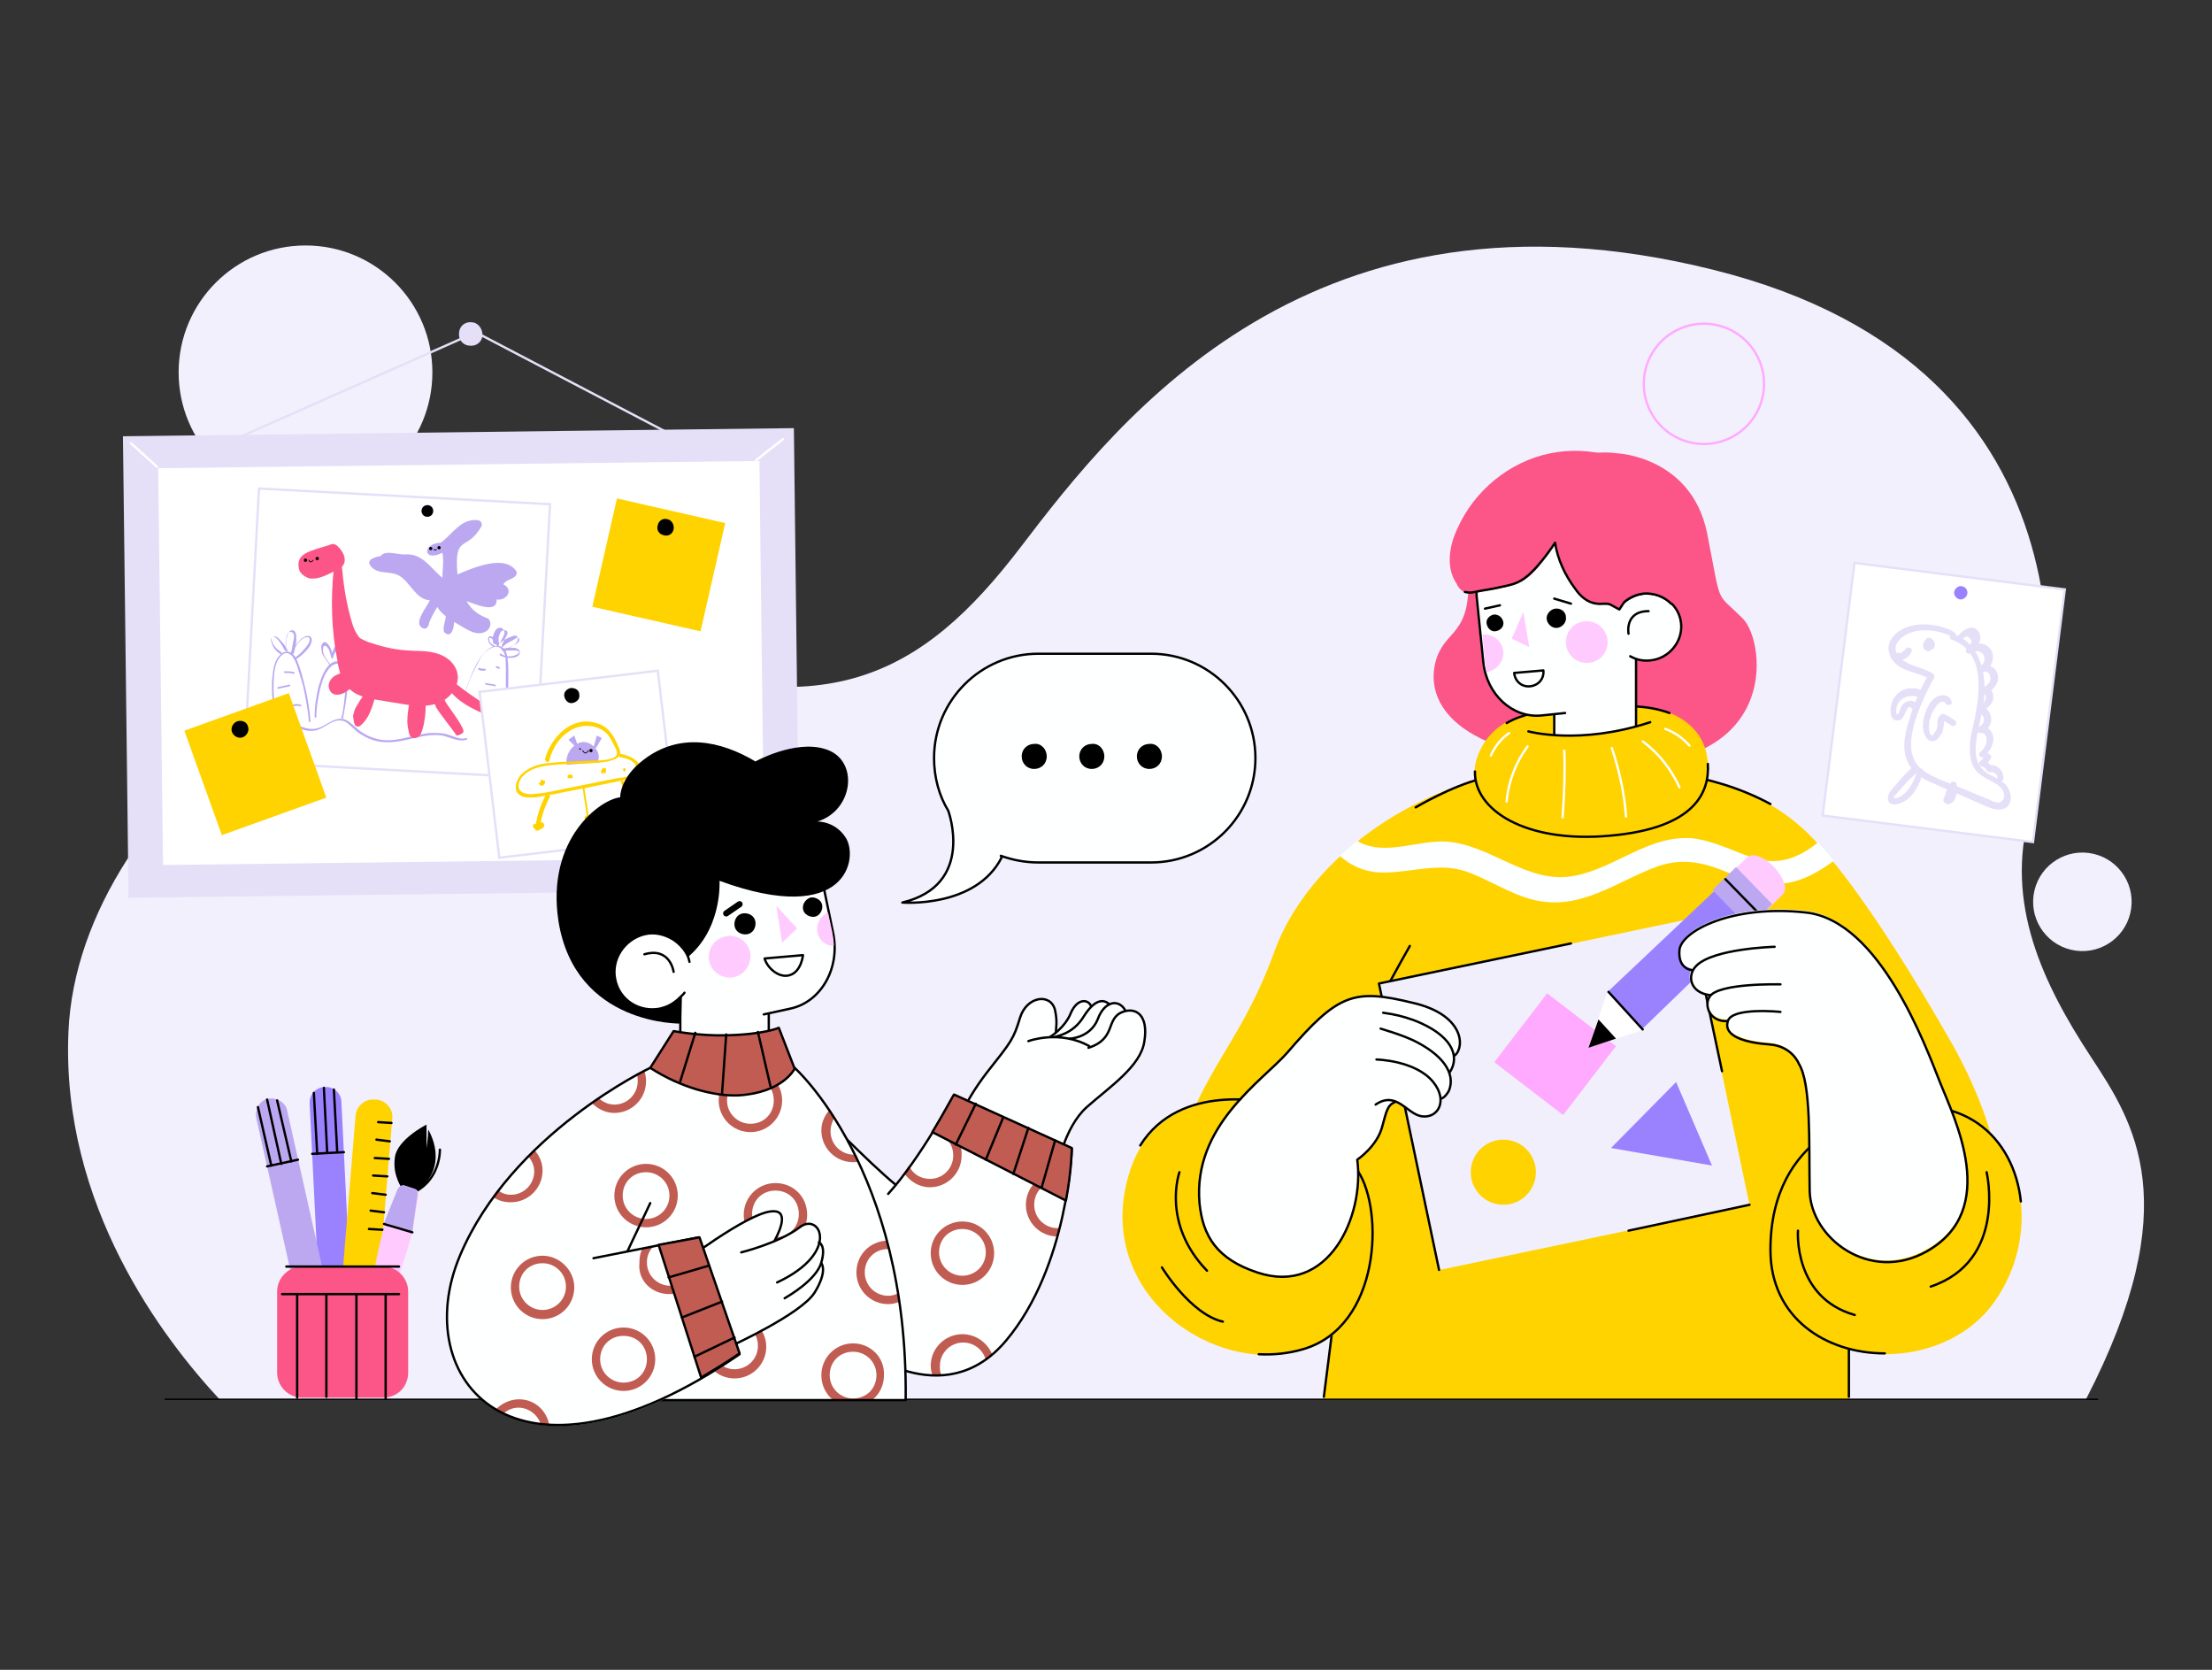 <?xml version="1.0" encoding="UTF-8"?> <svg xmlns="http://www.w3.org/2000/svg" xmlns:xlink="http://www.w3.org/1999/xlink" version="1.1" id="Layer_1" x="0px" y="0px" viewBox="0 0 265 200" style="enable-background:new 0 0 265 200;" xml:space="preserve"><rect x="0" y="0" width="265" height="200" fill="#333333" stroke="none"/> <style type="text/css"> .st0{fill:#F2F0FD;} .st1{fill:#9A82FF;} .st2{fill:none;stroke:#000000;stroke-width:0.278;stroke-linecap:round;stroke-linejoin:round;stroke-miterlimit:10;} .st3{fill:#BBA8F1;} .st4{fill:#FFD300;} .st5{fill:#FFCBFE;} .st6{fill:#FFAAFF;} .st7{fill:none;stroke:#E5E0F8;stroke-width:0.278;stroke-linecap:round;stroke-linejoin:round;stroke-miterlimit:10;} .st8{fill:#E5E0F8;} .st9{fill:#E5E0F8;stroke:#E5E0F8;stroke-width:0.278;stroke-miterlimit:10;} .st10{fill:#FFFFFF;stroke:#E5E0F8;stroke-width:0.278;stroke-miterlimit:10;} .st11{fill:none;stroke:#FEFFFF;stroke-width:0.278;stroke-linecap:round;stroke-linejoin:round;stroke-miterlimit:10;} .st12{fill:#FC5588;} .st13{fill:none;stroke:#000000;stroke-width:9.264928e-02;stroke-linecap:round;stroke-linejoin:round;stroke-miterlimit:10;} .st14{fill:#FEFFFF;} .st15{fill:none;stroke:#FFAAFF;stroke-width:0.278;stroke-linecap:round;stroke-linejoin:round;stroke-miterlimit:10;} .st16{fill:#FEFFFF;stroke:#000000;stroke-width:0.278;stroke-linecap:round;stroke-linejoin:round;stroke-miterlimit:10;} .st17{fill:#F1EFFC;} .st18{fill:#FFFFFF;} .st19{fill:none;stroke:#000000;stroke-width:0.172;stroke-linecap:round;stroke-linejoin:round;stroke-miterlimit:10;} .st20{fill:#C15C53;} .st21{fill:#C15C53;stroke:#000000;stroke-width:0.278;stroke-linecap:round;stroke-linejoin:round;stroke-miterlimit:10;} .st22{fill:none;stroke:#000000;stroke-width:0.741;stroke-linecap:round;stroke-linejoin:round;stroke-miterlimit:10;} </style> <g> <g> <circle class="st0" cx="36.6" cy="44.6" r="15.2"></circle> <ellipse transform="matrix(0.231 -0.973 0.973 0.231 86.632 325.904)" class="st0" cx="249.6" cy="108.1" rx="5.9" ry="5.9"></ellipse> <g> <g> <g> <path class="st1" d="M40.5,162.4L40.5,162.4c-1.1,0.1-2-0.8-2-1.8l-1.4-28.4c-0.1-1.1,0.8-2,1.8-2l0,0c1.1-0.1,2,0.8,2,1.8 l1.4,28.4C42.3,161.4,41.5,162.3,40.5,162.4z"></path> <line class="st2" x1="37.4" y1="138.2" x2="41.2" y2="138"></line> <line class="st2" x1="37.6" y1="130.9" x2="38" y2="138.2"></line> <line class="st2" x1="38.8" y1="130.3" x2="39.2" y2="138.1"></line> <line class="st2" x1="40" y1="130.5" x2="40.4" y2="138"></line> </g> <g> <path class="st3" d="M39.2,163L39.2,163c-1,0.2-2.1-0.4-2.3-1.4l-6.2-27.7c-0.2-1,0.4-2.1,1.4-2.3l0,0c1-0.2,2.1,0.4,2.3,1.4 l6.2,27.7C40.8,161.8,40.2,162.8,39.2,163z"></path> <line class="st2" x1="32" y1="139.7" x2="35.7" y2="138.9"></line> <line class="st2" x1="30.9" y1="132.6" x2="32.5" y2="139.6"></line> <line class="st2" x1="32" y1="131.7" x2="33.7" y2="139.4"></line> <line class="st2" x1="33.2" y1="131.8" x2="34.9" y2="139.1"></line> </g> <g> <path class="st4" d="M43.1,156.4l-0.3,0c-1.1-0.1-2-1.1-1.9-2.2l1.7-20.6c0.1-1.1,1.1-2,2.2-1.9l0.3,0c1.1,0.1,2,1.1,1.9,2.2 l-1.7,20.6C45.2,155.7,44.2,156.5,43.1,156.4z"></path> <g> <line class="st2" x1="45.3" y1="134.4" x2="46.9" y2="134.5"></line> <line class="st2" x1="45.1" y1="136.5" x2="46.7" y2="136.7"></line> <line class="st2" x1="44.9" y1="138.7" x2="46.6" y2="138.8"></line> <line class="st2" x1="44.7" y1="140.8" x2="46.4" y2="140.9"></line> <line class="st2" x1="44.6" y1="142.9" x2="46.2" y2="143.1"></line> <line class="st2" x1="44.4" y1="145" x2="46" y2="145.2"></line> <line class="st2" x1="44.2" y1="147.2" x2="45.9" y2="147.3"></line> </g> </g> <g> <g> <path d="M48.2,142.4c0,0-1.2-1.6-0.9-3.7c0.2-2.2,3.8-4,3.8-4s0,1.8,0,2.8c0,0,0.2-1.3,0.2-2.2c0,0,2.8,4.4-1.5,7.5 L48.2,142.4z"></path> <path class="st2" d="M52.7,137.7c0,0,0.1,3.4-2.9,5"></path> </g> <path class="st5" d="M49.4,147.6l0.7-4.4c0.1-0.4-0.1-0.7-0.4-0.8l-0.6-0.2l-0.6-0.2c-0.3-0.1-0.6,0.1-0.8,0.5l-1.6,4.1 c0,0,0,0.1,0,0.1c-0.2,0.6-2,7.1-1.5,10.3c0.1,0.6,0.7,0.8,1.1,0.3C47.5,154.7,49.2,148.3,49.4,147.6 C49.4,147.6,49.4,147.6,49.4,147.6z"></path> <path class="st3" d="M49.4,147.5l0.6-4.3c0.1-0.4-0.1-0.7-0.4-0.8l-0.6-0.2l-0.6-0.2c-0.3-0.1-0.6,0.1-0.8,0.5l-1.6,4 L49.4,147.5z"></path> <line class="st2" x1="46" y1="146.6" x2="49.4" y2="147.6"></line> </g> <g> <path class="st6" d="M45.9,167.4h-9.7c-1.7,0-3-1.4-3-3v-9.7c0-1.7,1.4-3,3-3h9.7c1.7,0,3,1.4,3,3v9.7 C48.9,166.1,47.6,167.4,45.9,167.4z"></path> <line class="st2" x1="34.3" y1="151.7" x2="47.8" y2="151.7"></line> <line class="st2" x1="33.8" y1="155" x2="47.8" y2="155"></line> <g> <line class="st2" x1="35.6" y1="167.4" x2="35.6" y2="155"></line> <line class="st2" x1="39.1" y1="167.3" x2="39.1" y2="155"></line> <line class="st2" x1="42.7" y1="167.5" x2="42.7" y2="155"></line> <line class="st2" x1="46.2" y1="167.5" x2="46.2" y2="155"></line> </g> </g> </g> <path class="st0" d="M249.9,167.6c12.1-23.4,5.8-33.1,0.6-41c-5.7-8.7-10.4-18.4-7.3-29.3s9.9-53.1-38-65s-71,17.6-82.9,33.2 c-11.9,15.6-23.6,21.9-49.4,12.1S9.4,95.1,8.2,123.6c-0.9,20.8,11.4,36.8,18.1,44H249.9z"></path> </g> </g> <g> <g> <polyline class="st7" points="25.9,53.6 57,39.8 82.8,53.3 "></polyline> <path class="st8" d="M57.8,40.1c0,0.8-0.7,1.4-1.5,1.3c-0.8,0-1.4-0.7-1.3-1.5c0-0.8,0.7-1.4,1.5-1.3 C57.2,38.6,57.8,39.3,57.8,40.1z"></path> <g> <rect x="15.2" y="51.9" transform="matrix(1 -1.211520e-02 1.211520e-02 1 -0.958 0.675)" class="st9" width="80.1" height="55"></rect> <rect x="19.1" y="55.5" transform="matrix(1 -1.211495e-02 1.211495e-02 1 -0.958 0.675)" class="st10" width="72.3" height="47.8"></rect> <line class="st11" x1="15.7" y1="53.1" x2="18.8" y2="55.9"></line> <line class="st11" x1="90.6" y1="55.1" x2="93.8" y2="52.6"></line> <line class="st11" x1="91.7" y1="102.8" x2="94.4" y2="105.8"></line> </g> </g> <g> <rect x="30.1" y="59.4" transform="matrix(0.999 5.388063e-02 -5.388063e-02 0.999 4.157 -2.452)" class="st10" width="34.9" height="32.8"></rect> <path d="M51.9,61.2c0,0.4-0.3,0.7-0.7,0.7s-0.7-0.3-0.7-0.7c0-0.4,0.3-0.7,0.7-0.7S51.9,60.8,51.9,61.2z"></path> <g> <g> <g> <path class="st3" d="M33.1,86c-0.2-1.5-0.4-3-0.3-4.5c0-0.7,0.1-1.4,0.3-2c0.2-0.6,0.9-1.7,1.7-1.1c0.5,0.4,0.7,1.1,0.9,1.7 c0.2,0.7,0.4,1.3,0.6,2c0.3,1.4,0.6,2.9,0.7,4.3c0,0.1,0.2,0.1,0.2,0c-0.1-1.3-0.3-2.6-0.6-3.9c-0.3-1.2-0.6-2.5-1.1-3.6 c-0.4-0.8-1.2-1.2-1.9-0.5c-0.8,0.7-0.9,2-1,3c-0.1,1.6,0.1,3.1,0.3,4.7C33,86.1,33.1,86.1,33.1,86L33.1,86z"></path> </g> </g> <g> <g> <path class="st3" d="M33.7,78.1c-0.3-0.2-0.6-0.4-0.8-0.7c-0.2-0.2-0.5-0.9-0.3-1.1c0.4-0.4,1.4,1.3,1.5,1.6 c0,0.1,0.2,0,0.2,0c-0.1-0.4-0.1-0.9,0-1.3c0-0.3,0.1-1,0.6-0.9c0.5,0.1,0.3,0.9,0.2,1.3c-0.1,0.4-0.1,0.9-0.3,1.3 c0,0.1,0.1,0.2,0.2,0c0.2-0.5,0.5-1,0.8-1.4c0.2-0.2,0.3-0.3,0.6-0.5c0.3-0.1,0.7-0.2,0.7,0.2c0,0.4-0.4,0.9-0.7,1.2 c-0.3,0.4-0.7,0.7-1.1,1c-0.1,0.1,0,0.2,0.1,0.2c0.5-0.3,1-0.7,1.4-1.2c0.3-0.3,0.7-1,0.5-1.4c-0.3-0.5-1-0.1-1.3,0.2 c-0.5,0.5-0.8,1.1-1,1.7c0.1,0,0.1,0,0.2,0c0.1-0.6,0.3-1.1,0.3-1.7c0-0.4,0-1-0.4-1.1c-0.4-0.1-0.6,0.4-0.7,0.7 c-0.1,0.6-0.2,1.2-0.1,1.8c0.1,0,0.1,0,0.2,0c-0.2-0.5-0.5-0.9-0.9-1.3c-0.2-0.2-0.6-0.7-1-0.4c-0.3,0.3,0,0.8,0.1,1.1 c0.2,0.4,0.6,0.8,1,1C33.7,78.3,33.8,78.2,33.7,78.1L33.7,78.1z"></path> </g> </g> <g> <g> <path class="st3" d="M33.3,82.5c0.5-0.1,0.9-0.2,1.4-0.3c0.1,0,0.1-0.2,0-0.2c-0.5,0.1-0.9,0.2-1.4,0.3 C33.2,82.3,33.2,82.5,33.3,82.5L33.3,82.5z"></path> </g> </g> <g> <g> <path class="st3" d="M34.1,80.6c0.4,0,0.7,0,1.1,0.1c0,0,0.1,0,0.1-0.1c0,0,0-0.1-0.1-0.1c-0.4-0.1-0.7-0.1-1.1-0.1 C34,80.4,34,80.6,34.1,80.6L34.1,80.6z"></path> </g> </g> <g> <g> <path class="st3" d="M35.2,84.6c0.3-0.1,0.5-0.1,0.8,0c0.1,0,0.2-0.1,0-0.2c-0.3-0.1-0.6-0.1-0.9,0 C35.1,84.4,35.1,84.6,35.2,84.6L35.2,84.6z"></path> </g> </g> <g> <g> <path class="st3" d="M37.9,85.9c0-1.2,0.2-2.4,0.5-3.6c0.2-0.5,0.3-1.1,0.6-1.6c0.3-0.5,0.7-1.1,1.3-1.2 c0.7-0.1,1,0.6,1.1,1.1c0.1,0.6,0.1,1.2,0,1.7c-0.1,1.2-0.2,2.5-0.5,3.7c0,0.1,0.2,0.2,0.2,0c0.2-1.1,0.4-2.2,0.5-3.3 c0.1-0.9,0.2-2.1-0.3-2.9c-0.4-0.7-1.2-0.8-1.8-0.2c-0.7,0.6-1,1.6-1.3,2.5c-0.3,1.2-0.5,2.4-0.5,3.7 C37.7,86,37.9,86,37.9,85.9L37.9,85.9z"></path> </g> </g> <g> <g> <path class="st3" d="M31.8,86.2c2.2-0.8,4,2,6.3,1.2c0.9-0.3,1.7-1.2,2.7-1.1c0.7,0,1.1,0.6,1.6,1c0.3,0.3,0.7,0.6,1.1,0.8 c1.8,1.1,3.7,0.9,5.7,0.4c1.3-0.3,2.5-0.6,3.8-0.4c0.9,0.2,1.9,0.8,2.9,0.5c0.1,0,0.1-0.2,0-0.2c-0.7,0.2-1.3-0.1-1.9-0.3 c-0.5-0.2-1-0.3-1.6-0.3c-1.1-0.1-2.1,0.2-3.1,0.4c-1.2,0.3-2.5,0.6-3.7,0.4c-1.1-0.2-2.2-0.7-3-1.5c-0.6-0.5-1.1-1.1-2-1 c-0.8,0.1-1.5,0.7-2.2,1c-2.3,1-4.1-1.9-6.4-1.1C31.6,86.1,31.7,86.3,31.8,86.2L31.8,86.2z"></path> </g> </g> <g> <g> <path class="st3" d="M39.6,79.6c-0.4-0.5-1-1.2-0.9-1.9c0-0.1,0-0.2,0.1-0.3c0.1-0.1,0.2,0,0.3,0c0.1,0.1,0.2,0.3,0.3,0.4 c0.1,0.3,0.2,0.6,0.3,1c0,0.1,0.2,0.1,0.2,0c0.1-0.3,0.1-0.5,0.3-0.7c0.1-0.2,0.2-0.5,0.4-0.7c0.3-0.3,0.3,0.4,0.3,0.6 c0,0.3-0.1,0.6-0.2,0.8c0,0.1,0,0.2,0.1,0.1c0.3-0.2,0.6-0.5,1-0.7c0.2-0.1,0.3-0.3,0.5-0.3c0.1,0,0.2,0,0.2,0 c0.1,0.1,0.1,0.3,0,0.4c-0.2,0.6-0.8,1.1-1.4,1.3c-0.1,0-0.1,0.2,0,0.2c0.4-0.1,0.7-0.4,1-0.7c0.2-0.3,0.6-0.7,0.6-1.1 c0-0.4-0.4-0.5-0.7-0.3c-0.2,0.1-0.5,0.3-0.7,0.5c-0.2,0.2-0.5,0.4-0.7,0.5c0,0,0.1,0.1,0.1,0.1c0.2-0.3,0.3-0.7,0.3-1.1 c0-0.2,0-0.6-0.3-0.7c-0.3-0.1-0.5,0.3-0.6,0.5c-0.2,0.3-0.3,0.7-0.4,1.1c0.1,0,0.1,0,0.2,0c-0.1-0.4-0.2-0.9-0.5-1.3 c-0.2-0.3-0.5-0.6-0.8-0.2c-0.2,0.3-0.1,0.8,0,1.2c0.2,0.4,0.5,0.8,0.8,1.2C39.5,79.8,39.7,79.7,39.6,79.6L39.6,79.6z"></path> </g> </g> <g> <g> <path class="st3" d="M54.5,88.1c0.3-2,0.8-4,1.5-5.9c0.3-0.9,0.7-1.8,1.2-2.7c0.4-0.8,0.9-1.6,1.7-1.9 c0.8-0.4,1.4,0.1,1.6,0.9c0.1,0.5,0.1,1,0.1,1.5c0,1,0,2,0,3c-0.1,2.2-0.4,4.3-0.7,6.5c0,0.1,0.2,0.2,0.2,0 c0.3-1.9,0.5-3.8,0.7-5.7c0.1-1,0.1-2,0.1-3c0-0.8,0-1.7-0.2-2.5c-0.4-1.3-1.7-1.1-2.5-0.3c-1.1,1.1-1.7,2.7-2.2,4.1 c-0.7,2-1.2,4-1.5,6.1C54.3,88.3,54.5,88.2,54.5,88.1L54.5,88.1z"></path> </g> </g> <g> <g> <path class="st3" d="M59.8,77.1c-0.1-0.3-0.1-0.7,0-1c0.1-0.3,0.3-0.7,0.7-0.6c0.2,0,0.3,0.1,0.3,0.3c0,0.2-0.1,0.3-0.2,0.5 c-0.2,0.4-0.4,0.7-0.5,1.1c0,0.1,0.1,0.2,0.1,0.1c0.3-0.3,0.6-0.5,1-0.7c0.2-0.1,0.4-0.2,0.5-0.3c0.1-0.1,0.4-0.2,0.5,0 c0.1,0.2-0.1,0.4-0.2,0.5c-0.1,0.1-0.3,0.2-0.5,0.3c-0.4,0.2-0.8,0.4-1.2,0.5c-0.1,0-0.1,0.2,0,0.2c0.4-0.1,0.8-0.1,1.3-0.1 c0.2,0,0.4,0,0.5,0.1c0.2,0.2,0,0.3-0.2,0.4c-0.6,0.3-1.3,0.3-1.9-0.1c-0.1-0.1-0.2,0.1-0.1,0.2c0.4,0.2,0.8,0.3,1.2,0.3 c0.4,0,0.9-0.1,1.1-0.4c0.1-0.1,0.1-0.3,0-0.5c-0.1-0.2-0.3-0.2-0.5-0.3c-0.3,0-0.5,0-0.8,0c-0.3,0-0.5,0.1-0.8,0.1 c0,0.1,0,0.1,0,0.2c0.5-0.1,1-0.3,1.4-0.6c0.3-0.2,0.7-0.6,0.5-1c-0.2-0.4-0.8,0-1.1,0.1c-0.5,0.2-0.9,0.5-1.3,0.9 c0,0,0.1,0.1,0.1,0.1c0.2-0.5,0.5-0.9,0.7-1.4c0.1-0.3,0-0.7-0.4-0.8c-0.4-0.1-0.7,0.3-0.8,0.6c-0.2,0.4-0.2,0.8-0.1,1.3 C59.7,77.3,59.8,77.2,59.8,77.1L59.8,77.1z"></path> </g> </g> <g> <g> <path class="st3" d="M59.2,77.3c-0.3-0.1-0.6-0.4-0.6-0.7c0-0.1,0-0.2,0.1-0.2c0,0,0.1,0,0.1,0c0,0,0.1,0,0.1,0.1 c0.1,0.1,0.3,0.2,0.4,0.3c0.1,0.2,0.2,0.3,0.2,0.5c0,0.1,0.2,0.1,0.2,0c-0.1-0.4-0.4-0.8-0.7-1c-0.1-0.1-0.2-0.1-0.3-0.1 c-0.1,0-0.2,0.1-0.2,0.2c-0.1,0.2,0,0.4,0.1,0.6c0.1,0.2,0.3,0.3,0.5,0.5C59.2,77.5,59.3,77.4,59.2,77.3L59.2,77.3z"></path> </g> </g> <g> <g> <path class="st3" d="M58.2,82c0.4,0.1,0.8,0.1,1.1,0.2c0,0,0.1,0,0.1-0.1c0,0,0-0.1-0.1-0.1c-0.4-0.1-0.8-0.1-1.1-0.2 c0,0-0.1,0-0.1,0.1C58.1,81.9,58.1,81.9,58.2,82L58.2,82z"></path> </g> </g> <g> <g> <path class="st3" d="M57.3,80.2c0.2,0.1,0.5,0.2,0.8,0.1c0,0,0.1,0,0.1-0.1c0,0,0-0.1-0.1-0.1c-0.2,0-0.5,0-0.7-0.1 c0,0-0.1,0-0.1,0C57.3,80.1,57.3,80.2,57.3,80.2L57.3,80.2z"></path> </g> </g> <g> <g> <path class="st3" d="M59.4,79.9c0.1,0.1,0.2,0.2,0.4,0.2c0,0,0.1,0,0.1,0c0,0,0-0.1,0-0.1c-0.1-0.1-0.2-0.2-0.4-0.2 c0,0-0.1,0-0.1,0C59.4,79.9,59.4,79.9,59.4,79.9L59.4,79.9z"></path> </g> </g> <g> <g> <path class="st3" d="M58.6,87.5c0.2,0,0.3-0.1,0.5-0.1c0,0,0.1-0.1,0.1-0.1c0,0-0.1-0.1-0.1-0.1c-0.2,0-0.3,0.1-0.5,0.1 c0,0-0.1,0.1-0.1,0.1C58.5,87.5,58.6,87.6,58.6,87.5L58.6,87.5z"></path> </g> </g> </g> <g> <g> <g> <path class="st12" d="M54.7,80.3c-0.4-1.1-1.4-1.8-2.6-2.1c-1.1-0.3-2.3-0.2-3.4-0.3c-1.6-0.1-3.1-0.5-4.6-1 c-0.4-0.2-0.8-0.3-1.1-0.6c-0.3-0.4-0.5-0.8-0.7-1.3c-0.6-1.9-1-3.9-1.2-5.8l0,0.4c0-0.7-0.1-1.4-0.2-2c0-0.1-0.1-0.3-0.2-0.3 c-0.2-0.2-0.5-0.1-0.7,0.1C40,67.5,40,67.8,40,68c-0.4,3.7-0.3,7.4,0.4,11c0.2,1.4,0.6,2.9,1.8,3.8c0.8,0.6,1.8,0.8,2.8,1 c0.8,0.1,1.7,0.3,2.5,0.4c1.7,0.3,3.4,0.6,5,0C54,83.7,55.3,81.9,54.7,80.3z"></path> </g> <g> <path class="st12" d="M40.8,65.8c-0.2-0.2-0.4-0.5-0.7-0.6c-0.2-0.1-0.5,0-0.7,0.1c-0.7,0.2-1.4,0.4-2.2,0.7 c-0.5,0.2-0.9,0.4-1.2,0.8c-0.3,0.4-0.3,1.1-0.1,1.6c0.3,0.5,0.8,0.8,1.3,0.9c0.3,0,0.7,0,1-0.1c0.9-0.2,2.4-1.1,2.4-1.1 c0.4-0.1,0.7-0.6,0.7-1C41.3,66.5,41,66.1,40.8,65.8z"></path> </g> <g> <path class="st12" d="M50.9,84.1L49,84.4c-0.1,0.6-0.2,1.3-0.2,2c0,0.5,0.1,0.9,0.2,1.4c0.1,0.2,0.1,0.4,0.3,0.5 c0.3,0.2,0.6,0.1,0.9-0.1c0.2-0.2,0.3-0.5,0.4-0.8c0.3-1,0.4-2,0.4-3C51.1,84.2,51,84.1,50.9,84.1z"></path> </g> <g> <path class="st12" d="M53.4,84.1c-0.2-0.4-0.5-0.9-0.5-1.4l-0.8,0.8c-0.1,0.4-0.1,0.7,0.1,1.1c0.1,0.4,2.5,3.4,2.5,3.5 c0.2,0,0.7-0.2,0.8-0.4C55.8,87.3,53.6,84.5,53.4,84.1z"></path> </g> <g> <path class="st12" d="M43.7,83.1c-0.4,0.5-0.7,1-1,1.5c-0.2,0.3-0.3,0.7-0.4,1.1c0,0.3,0.1,0.6,0.1,0.8 c0.1,0.2,0.1,0.5,0.4,0.5c0.2,0.1,0.4-0.1,0.5-0.2c1-0.9,1.3-2.2,1.7-3.5L43.7,83.1z"></path> </g> <g> <path class="st12" d="M41.5,80.4c-0.4,0.1-0.9,0.3-1.3,0.5c-0.4,0.2-0.7,0.6-0.8,1c-0.1,0.4,0.1,1,0.5,1.2 c0.4,0.2,0.9,0.1,1.3-0.1c0.4-0.2,0.8-0.6,1.2-0.8L41.5,80.4z"></path> </g> <g> <path class="st12" d="M58.9,84.9c-1.8-1.2-3.7-2.4-5.3-3.9l0.1,1.5c1.3,1.8,3.5,2.7,5.5,3.5c0.4,0.1,0.7,0.3,1.1,0.3 C60.1,85.6,59.5,85.2,58.9,84.9z"></path> </g> </g> <g> <circle cx="38" cy="66.9" r="0.2"></circle> <circle cx="36.6" cy="67.1" r="0.2"></circle> <path class="st13" d="M37,67.1c0,0,0.1,0.2,0.2,0.2c0.2,0,0.3-0.2,0.3-0.2"></path> </g> </g> <g> <path class="st3" d="M61.9,68.5c-1.3-2.2-5.2-0.5-7.1,0.3c-0.4-5,1.1-2.6,2.9-5.8c0.1-0.4-0.2-0.7-0.5-0.7c-2-0.2-3,1.7-4.4,2.7 c-2.3,0.1-2.1,2.4,0.2,1.2c0.2,1,0,2,0,3c-1.4-1.1-2.3-2.9-4.4-2.8c-0.9,0.1-2.4-0.6-3,0.2c-0.6,0.1-1.8,0.4-1.2,1.2 c0.9,1.1,2.4,0.5,3.5,1.2c1.3,0.8,1.9,2.8,3.6,2.9c-0.4,0.9-2.2,2.9-0.7,3.4c0.4,0,0.6-0.4,0.6-0.7c0.3-0.7,0.6-1.3,1-1.9 c0.2,0.4,0.6,0.8,1,1.1c0,0.6-0.4,1.3-0.2,1.9c0.9,0.9,1.2-0.6,1.2-1.2c1.2,0.6,2.7,2,4,1c0.4-0.4,0.5-1,0.1-1.4 c-1.1-0.4-2-1-2.6-2.1c0.9,0.3,3.7,1.6,3.6-0.2c1.2,0.2,2.1-1.2,0.8-1.8C60.6,69.3,62,69.4,61.9,68.5z M57.5,74.7 C57.5,74.7,57.5,74.7,57.5,74.7L57.5,74.7z M57.4,74.4C57.4,74.4,57.4,74.5,57.4,74.4C57.4,74.4,57.4,74.4,57.4,74.4z"></path> <g> <path d="M52.8,65.6c0,0.1-0.1,0.2-0.2,0.2c-0.1,0-0.2-0.1-0.2-0.2s0.1-0.2,0.2-0.2C52.7,65.4,52.8,65.5,52.8,65.6z"></path> <path d="M51.8,65.7c0,0.1-0.1,0.2-0.2,0.2c-0.1,0-0.2-0.1-0.2-0.2c0-0.1,0.1-0.2,0.2-0.2C51.8,65.6,51.8,65.6,51.8,65.7z"></path> <path class="st13" d="M52,65.8c0,0,0,0.1,0.1,0.1c0.1,0,0.2-0.1,0.2-0.1"></path> </g> </g> </g> <g> <rect x="72.3" y="61" transform="matrix(0.975 0.222 -0.222 0.975 16.961 -15.826)" class="st4" width="13.3" height="13.3"></rect> <path d="M80.7,63.4c-0.1,0.5-0.6,0.9-1.2,0.7c-0.5-0.1-0.9-0.6-0.7-1.2c0.1-0.5,0.6-0.9,1.2-0.7C80.5,62.3,80.8,62.9,80.7,63.4z"></path> </g> <g> <rect x="23.9" y="84.9" transform="matrix(0.941 -0.338 0.338 0.941 -29.102 15.702)" class="st4" width="13.3" height="13.3"></rect> <path d="M29.7,87c0.2,0.5-0.1,1.1-0.6,1.3c-0.5,0.2-1.1-0.1-1.3-0.6c-0.2-0.5,0.1-1.1,0.6-1.3C29,86.2,29.6,86.5,29.7,87z"></path> </g> <g> <rect x="58.6" y="81.5" transform="matrix(0.993 -0.118 0.118 0.993 -10.353 8.856)" class="st10" width="21.5" height="20"></rect> <path d="M69.4,83.2c0.1,0.5-0.3,0.9-0.8,1c-0.5,0.1-0.9-0.3-1-0.8c-0.1-0.5,0.3-0.9,0.8-1C69,82.4,69.4,82.7,69.4,83.2z"></path> <g> <g> <path class="st4" d="M65.4,95.2c-0.6,1.1-1,2.3-1.2,3.5c0,0,0.1-0.1,0.1-0.1c-0.2,0.1-0.3,0.1-0.5,0.2c0.1,0.1,0.1,0.2,0.2,0.3 c0.1-0.1,0.2-0.2,0.3-0.2c0,0,0.1,0,0.2,0c0,0,0.1,0,0.2,0c0,0,0,0,0-0.1c0,0,0,0,0,0c-0.1,0-0.1,0.1-0.2,0.1 c-0.1,0.1-0.3,0.1-0.4,0.2c0.1,0.1,0.2,0.1,0.3,0.2c0-0.1,0-0.3,0.1-0.4c0.1-0.2-0.2-0.4-0.3-0.2c-0.1,0.2-0.2,0.4-0.1,0.6 c0,0.1,0.1,0.2,0.3,0.2c0.2-0.1,0.5-0.2,0.7-0.4c0.1-0.1,0.2-0.3,0-0.5c-0.3-0.3-0.9,0-1.2,0.3c-0.1,0.1,0,0.4,0.2,0.3 c0.2-0.1,0.3-0.1,0.5-0.2c0.1,0,0.1-0.1,0.1-0.1c0.2-1.2,0.6-2.4,1.2-3.5C65.9,95.2,65.5,95,65.4,95.2L65.4,95.2z"></path> </g> </g> <g> <g> <g> <polygon class="st3" points="71.1,89.5 71.5,88.1 72.1,88.4 71.4,89.6 "></polygon> <polygon class="st3" points="69,89.5 68.1,88.6 68.8,88.1 69.3,89.5 "></polygon> <path class="st3" d="M71.6,91.3c0.2-0.5,0.2-1.1-0.2-1.6c-1.7-2.1-3.9,0.3-3.5,1.9L71.6,91.3z"></path> </g> <g> <path class="st13" d="M69.8,89.9c0,0,0.1,0.2,0.3,0.3c0.2,0,0.4-0.3,0.4-0.3"></path> <path d="M71,89.9c0,0.1-0.1,0.2-0.2,0.2s-0.2-0.1-0.2-0.2c0-0.1,0.1-0.2,0.2-0.2S71,89.8,71,89.9z"></path> <path d="M69.6,89.7c0,0.1-0.1,0.1-0.1,0.1c-0.1,0-0.1-0.1-0.1-0.1c0-0.1,0.1-0.1,0.1-0.1C69.5,89.6,69.6,89.7,69.6,89.7z"></path> </g> </g> <g> <g> <g> <path class="st4" d="M65.8,91.1c0.4-1.6,1.4-3.1,2.9-3.8c1.5-0.7,3.5-0.4,4.4,1.1c0.2,0.3,0.3,0.6,0.5,0.9 c0.3,0.6,0.6,1.2-0.2,1.5c-0.8,0.3-1.8,0.3-2.6,0.3c-1.7,0.1-3.4,0.1-5.1,0.3c-1.2,0.1-2.4,0.5-3.3,1.4c-0.6,0.7-1,2,0,2.5 c0.5,0.3,1.2,0.2,1.8,0.2c0.8-0.1,1.5-0.3,2.3-0.4c1.8-0.4,3.7-0.7,5.5-1.1c1-0.2,1.9-0.4,2.9-0.6c0.6-0.1,1.3-0.2,1.6-0.8 c0.7-1.4-1.1-2.1-2.1-2.3c-0.2,0-0.3,0.3-0.1,0.4c0.7,0.1,1.9,0.4,1.9,1.3c0.1,1-1.5,1.1-2.2,1.2c-1.7,0.3-3.4,0.7-5,1 c-1.7,0.3-3.4,0.8-5.1,0.9c-0.9,0.1-2.1-0.2-1.7-1.4c0.2-0.7,0.9-1.2,1.5-1.5c1.3-0.6,2.8-0.6,4.3-0.7c1.6-0.1,3.2,0,4.8-0.3 c0.4-0.1,1.2-0.3,1.4-0.7c0.3-0.4-0.1-1-0.3-1.5c-0.5-1.1-1.2-2.1-2.5-2.4c-2.9-0.9-5.4,1.7-6.1,4.3 C65.3,91.3,65.7,91.4,65.8,91.1L65.8,91.1z"></path> </g> </g> <g> <g> <path class="st4" d="M64.9,93.7C64.9,93.6,64.9,93.6,64.9,93.7C64.9,93.7,64.9,93.7,64.9,93.7C64.9,93.7,64.9,93.7,64.9,93.7 C64.9,93.7,64.8,93.7,64.9,93.7C64.8,93.7,64.9,93.7,64.9,93.7C64.9,93.7,64.8,93.7,64.9,93.7C64.8,93.7,64.9,93.7,64.9,93.7 C64.9,93.7,64.8,93.7,64.9,93.7C64.8,93.7,64.9,93.7,64.9,93.7C64.9,93.7,64.8,93.7,64.9,93.7C64.9,93.7,64.9,93.7,64.9,93.7 C64.9,93.7,64.9,93.7,64.9,93.7C64.8,93.7,64.9,93.7,64.9,93.7C64.9,93.7,64.8,93.7,64.9,93.7C64.8,93.7,64.8,93.7,64.9,93.7 c0-0.1,0-0.2-0.1-0.2c0,0.1-0.1,0.1-0.1,0.2c0,0,0,0,0,0c0,0.1-0.1,0.1-0.2,0.2c0.1,0,0.2,0.1,0.3,0.1 C64.9,93.8,64.8,93.7,64.9,93.7C64.8,93.7,64.8,93.7,64.9,93.7C64.8,93.7,64.8,93.7,64.9,93.7C64.8,93.7,64.8,93.7,64.9,93.7 C64.8,93.7,64.8,93.7,64.9,93.7C64.8,93.7,64.8,93.7,64.9,93.7C64.8,93.7,64.8,93.7,64.9,93.7c0,0.1,0,0.1,0,0.1c0,0,0,0,0,0 c0,0,0,0,0,0c0,0,0,0,0,0c0,0,0,0,0,0c0,0,0,0,0,0c0,0,0,0,0,0c0,0,0,0,0,0c0,0,0,0,0,0c0,0,0,0,0,0c0,0,0,0,0,0c0,0,0,0,0,0 c0,0,0,0,0,0c0,0,0,0,0,0c0,0,0,0,0,0c0,0,0,0,0,0c0,0,0,0,0,0c0,0,0,0,0,0c0,0,0,0,0,0c0,0,0,0,0,0c0,0,0,0,0,0c0,0,0,0,0,0 c0,0,0,0.1,0,0.1c0,0,0.1,0.1,0.1,0.1c0,0,0.1,0,0.1,0c0,0,0,0,0,0c0,0,0-0.1,0-0.1c0-0.1,0-0.1,0-0.2c0,0-0.1-0.1-0.1-0.1 c-0.1,0-0.2-0.1-0.2,0c-0.1,0-0.1,0.1-0.1,0.1c0,0,0,0.1,0,0.1c0,0.1,0,0.1,0,0.2c0,0,0,0.1,0,0.1c0,0,0.1,0,0.1,0 c0,0,0.1,0,0.1,0c0,0,0.1,0,0.1,0c0.1,0,0.1-0.1,0.2-0.2c0.1-0.1,0.1-0.1,0.1-0.2c0,0,0-0.1,0-0.1c0,0,0-0.1-0.1-0.1 c-0.1,0-0.1,0-0.2-0.1c0,0-0.1,0-0.1,0c0,0,0,0,0,0c-0.1,0-0.1,0-0.1,0.1c0,0-0.1,0.1-0.1,0.2c0,0,0,0.1,0,0.1 c0,0,0.1,0.1,0.1,0.1c0,0,0.1,0,0.1,0C64.8,93.7,64.8,93.7,64.9,93.7L64.9,93.7z"></path> </g> </g> <g> <g> <path class="st4" d="M68.2,93C68.2,93,68.2,93,68.2,93C68.2,93,68.2,93,68.2,93C68.2,93.1,68.2,93.1,68.2,93 C68.2,93.1,68.2,93.1,68.2,93C68.2,93.1,68.2,93.1,68.2,93c0,0.1,0,0.1,0,0.1c0,0,0,0,0,0c0,0,0,0,0,0c0,0,0,0,0,0 c0,0,0,0,0,0c0,0,0,0,0,0c0,0,0,0,0,0c0,0,0,0,0,0c0,0,0,0,0,0c0,0,0,0,0,0c0,0,0,0,0,0c0,0,0,0,0,0c0,0,0,0,0,0c0,0,0,0,0,0 c0,0,0,0,0,0c0,0,0,0,0,0c0,0,0,0,0,0c0,0,0,0,0,0c0,0,0,0,0,0c0,0,0,0,0,0c0,0,0,0,0,0c0,0,0,0,0,0c0,0,0,0,0,0c0,0,0,0,0,0 c0,0,0,0,0,0c0,0,0,0,0,0c0,0,0,0,0,0c0,0,0,0,0,0c0,0,0,0,0,0c0,0,0,0,0,0c0,0,0,0,0,0c0,0,0,0,0,0c0,0,0,0,0,0c0,0,0,0,0,0 c0,0,0,0,0,0c0,0,0,0,0,0c0,0,0,0,0,0c0,0,0,0,0,0C68,93,68.1,93,68.2,93c-0.1,0-0.1,0-0.1,0C68.1,93,68.1,93,68.2,93 c-0.1,0-0.1,0-0.1,0C68.1,93,68.1,93,68.2,93C68.1,93,68.1,93,68.2,93c-0.1,0-0.1,0.1-0.1,0.1c0,0,0,0,0,0c0,0,0,0,0,0 c0,0,0,0,0,0c0,0,0,0,0,0c0,0,0,0,0,0c0,0,0,0,0,0c0,0,0,0,0,0c0,0,0,0,0,0c0,0,0,0,0,0c0,0,0,0,0,0c0,0,0,0,0,0c0,0,0,0,0,0 c0,0,0,0,0,0c0,0,0,0,0,0c0,0,0,0,0,0c0,0,0,0,0,0c0,0,0,0,0,0c0,0,0,0,0.1,0c0,0,0,0,0.1,0c0,0,0,0,0.1,0c0,0,0,0,0.1,0 c0,0,0.1-0.1,0.1-0.1c0,0,0,0,0,0c0,0,0-0.1,0-0.1c0,0,0,0-0.1-0.1c0,0-0.1,0-0.1,0c0,0-0.1,0-0.1,0c0,0,0,0-0.1,0 c0,0,0,0,0,0c0,0,0,0-0.1,0c0,0,0,0,0,0c0,0,0,0-0.1,0.1c0,0,0,0,0,0c0,0,0,0,0,0.1c0,0,0,0,0,0c0,0,0,0,0,0c0,0,0,0,0,0.1 c0,0,0,0,0,0c0,0,0,0,0,0c0,0,0,0,0.1,0.1c0,0,0,0,0.1,0c0,0,0,0,0.1,0c0,0,0,0,0,0c0,0,0,0,0.1,0c0,0,0,0,0,0c0,0,0,0,0.1,0 c0,0,0,0,0,0c0,0,0,0,0.1,0c0,0,0,0,0,0c0,0,0,0,0,0c0,0,0,0,0,0c0,0,0,0,0,0c0,0,0,0,0-0.1c0,0,0,0,0-0.1c0,0,0,0,0,0 c0,0,0,0,0,0C68.3,93.1,68.3,93.1,68.2,93C68.3,93.1,68.3,93.1,68.2,93C68.3,93.1,68.2,93,68.2,93C68.2,93,68.2,93,68.2,93 C68.2,93,68.2,93,68.2,93C68.2,93,68.2,92.9,68.2,93c0-0.1-0.1-0.1-0.1-0.1c0,0,0,0,0,0c0,0,0,0-0.1,0c0,0,0,0,0,0 c0,0,0,0,0,0c0,0,0,0,0,0c0,0,0,0,0,0c0,0,0,0,0,0c0,0,0,0,0,0c0,0,0,0,0,0c0,0,0,0,0,0c0,0,0,0,0,0c0,0,0,0,0,0.1 c0,0,0,0,0,0c0,0,0,0,0,0c0,0,0,0,0,0.1c0,0,0,0,0,0.1c0,0,0,0,0.1,0c0,0,0,0,0.1,0c0,0,0,0,0.1,0c0,0,0.1-0.1,0.1-0.1 C68.2,93.1,68.2,93.1,68.2,93C68.2,93.1,68.2,93,68.2,93L68.2,93z"></path> </g> </g> <g> <g> <path class="st4" d="M72.3,92.6C72.3,92.6,72.3,92.6,72.3,92.6C72.3,92.6,72.3,92.6,72.3,92.6C72.3,92.6,72.3,92.6,72.3,92.6 C72.3,92.6,72.3,92.6,72.3,92.6C72.3,92.7,72.3,92.7,72.3,92.6C72.3,92.7,72.3,92.7,72.3,92.6C72.3,92.7,72.3,92.7,72.3,92.6 C72.3,92.7,72.3,92.7,72.3,92.6C72.3,92.7,72.3,92.7,72.3,92.6c-0.1,0.1-0.1,0.1-0.1,0.1C72.2,92.7,72.2,92.7,72.3,92.6 c-0.1,0.1-0.1,0.1-0.1,0.1c0,0,0,0,0,0c0,0,0,0,0,0c0,0,0,0,0,0c0,0,0,0,0,0c0,0,0,0,0,0c0,0,0,0,0,0c0,0,0,0,0,0 c0,0,0,0,0,0c0,0,0,0,0,0c0,0,0-0.1,0-0.1c0,0,0,0,0,0c0,0,0,0,0,0c0,0,0,0,0,0c0,0,0,0,0,0c0,0,0,0,0,0c0,0,0,0,0,0 c0,0,0,0,0,0c0,0,0,0,0,0c0,0,0,0,0,0c0,0,0,0,0,0c0,0,0,0,0,0c0,0,0,0,0,0c0,0,0,0,0,0C72.2,92.5,72.2,92.6,72.3,92.6 C72.3,92.6,72.3,92.6,72.3,92.6C72.3,92.6,72.3,92.6,72.3,92.6C72.3,92.6,72.3,92.6,72.3,92.6C72.3,92.6,72.3,92.6,72.3,92.6 C72.3,92.6,72.3,92.6,72.3,92.6C72.3,92.5,72.3,92.6,72.3,92.6C72.3,92.6,72.3,92.6,72.3,92.6c0-0.1,0.1-0.1,0.1-0.2 c0,0,0,0,0-0.1c0,0,0,0,0-0.1c0,0-0.1-0.1-0.1-0.1c0,0-0.1,0-0.1,0c0,0-0.1,0-0.1,0.1c0,0-0.1,0.1-0.1,0.1c0,0,0,0,0,0.1 c0,0,0,0.1,0,0.1c0,0,0,0,0,0c0,0,0,0,0,0.1c0,0,0,0,0,0c0,0,0,0,0.1,0c0,0,0.1,0,0.1,0c0,0,0,0,0.1,0c0,0,0.1,0,0.1,0 c0,0,0.1,0,0.1,0c0,0,0.1,0,0.1-0.1c0,0,0,0,0-0.1c0,0,0,0,0-0.1c0-0.1,0-0.1,0-0.2c0,0,0,0,0,0c0,0,0,0,0,0 c0,0-0.1-0.1-0.1-0.1c0,0-0.1,0-0.1,0c0,0,0,0-0.1,0c0,0,0,0-0.1,0c0,0,0,0,0,0.1c0,0,0,0,0,0.1c0,0,0,0,0,0c0,0,0,0,0,0.1 c0,0,0,0,0,0.1c0,0,0,0,0,0.1c0,0,0,0,0.1,0c0,0,0.1,0,0.1,0C72.3,92.7,72.3,92.7,72.3,92.6C72.3,92.7,72.3,92.6,72.3,92.6 L72.3,92.6z"></path> </g> </g> <g> <g> <path class="st4" d="M74.8,92.4c0.2,0,0.2-0.4,0-0.4C74.6,92,74.6,92.4,74.8,92.4L74.8,92.4z"></path> </g> </g> <g> <g> <path class="st4" d="M69.8,94.4c0.2,1.3,0.4,2.7,0.6,4c0-0.1,0.1-0.2,0.1-0.2c0,0,0,0,0-0.1c0,0,0.1,0.1,0.1,0.1 c0,0,0,0.1-0.1,0.1c0,0,0-0.1,0-0.1c0.2-0.1,0.1-0.4-0.1-0.4c-0.3,0.1-0.4,0.6-0.1,0.7c0.3,0.2,0.7-0.2,0.6-0.5 c-0.1-0.3-0.6-0.5-0.8-0.2c-0.2,0.3,0.1,0.7,0.4,0.6c0.1,0,0.1-0.1,0.1-0.2c-0.2-1.3-0.4-2.6-0.6-3.9 C70.1,94.2,69.8,94.2,69.8,94.4L69.8,94.4z"></path> </g> </g> <g> <g> <path class="st4" d="M74.4,93.7c0.5,1.4,0.9,2.7,1.4,4.1c0.1-0.1,0.2-0.1,0.3-0.2c-0.1-0.1-0.2-0.2-0.1-0.3 c0.1-0.1,0.2,0,0.2,0.1c0,0.1-0.1,0.2-0.2,0.1c0-0.1,0-0.2,0.1-0.2c0.2-0.1,0.1-0.4-0.1-0.4c-0.3,0.1-0.5,0.6-0.2,0.8 c0.3,0.3,0.8,0.1,0.8-0.3c0.1-0.4-0.4-0.7-0.8-0.5c-0.4,0.2-0.3,0.8,0,1c0.1,0.1,0.3-0.1,0.3-0.2c-0.5-1.4-0.9-2.7-1.4-4.1 C74.6,93.4,74.3,93.5,74.4,93.7L74.4,93.7z"></path> </g> </g> </g> </g> </g> </g> <g> <g> <path class="st4" d="M159.6,159.4c-0.4,3.1-0.7,5.8-1,8.2h62.9c0.2-4.6,0-9.3-0.4-13.9c5.7-1.2,11-2.5,14.6-3.9 c7.7-3,2.6-17.2-2.2-25.4c-3.7-6.5-8.8-14.8-13.4-20.6c-4.6-5.8-9.7-11.1-27.7-12.2c-18.7-1.2-35.1,9.7-39.7,22.3 c-4.6,12.6-9.3,13.9-13,28.9C136.8,155,153.4,158.5,159.6,159.4z"></path> <path class="st2" d="M164.2,122.1c0,0,1.4-3,4.7-8.8"></path> <line class="st2" x1="159.6" y1="159.4" x2="158.6" y2="167.3"></line> <line class="st2" x1="221.5" y1="160.2" x2="221.5" y2="167.3"></line> <path class="st2" d="M169.6,96.7c0,0,4.4-2.6,7.8-3.4c3.4-0.8,19.4-0.9,19.4-0.9s7.7-0.2,15.3,3.9"></path> <path class="st14" d="M166.2,104.5c3.3-0.1,6.3-1.2,9.5-0.1c2.8,1,5.2,2.7,8.1,3.4c5.6,1.3,9.8-2.2,14.7-4 c3.1-1.1,5.6-0.5,8.5,0.7c2.5,1,5.1,1.8,7.9,1.1c1.8-0.5,3.3-1.4,4.8-2.5c-0.6-0.7-1.2-1.5-1.9-2.2c-2.2,1.8-4.7,2.8-7.6,1.9 c-2.5-0.8-4.8-2.1-7.5-2.4c-5.2-0.4-9.2,3.6-14.1,4.5c-5.5,1.1-9.9-3.7-15.3-4.1c-3.4-0.2-7.2,1.7-10.4,0.1 c-0.1-0.1-0.2-0.1-0.3-0.2c-0.7,0.6-1.4,1.2-2.1,1.8C162.1,103.9,163.9,104.6,166.2,104.5z"></path> </g> <g> <g> <path class="st12" d="M193.8,54.3c0,0,8.8,0.4,10.7,9.5c1.8,9.1,0.9,6.9,4.3,10.3c2.8,2.8,4.8,19.2-18.1,17.4 c-17.9-1.4-19.8-8.3-18.7-12.3c1.1-4,4.3-2.8,3.9-10.7C175.6,60.6,186.4,53.2,193.8,54.3z"></path> <ellipse transform="matrix(0.18 -0.984 0.984 0.18 122.012 238.609)" class="st15" cx="204.2" cy="46.1" rx="7.2" ry="7.2"></ellipse> </g> <g> <path class="st4" d="M189.3,85.2c0,0-9.7-1.7-12.3,5.4c-1.9,5.2,4.3,10.5,15.8,9.4c11.5-1,12.3-6.3,11.7-9.4 C203.9,86.6,199.4,83,189.3,85.2z"></path> <path class="st2" d="M200,85.4c-2.4-0.9-5.9-1.2-10.6-0.1c0,0-5.1-0.9-8.9,1.3"></path> <path class="st2" d="M176.7,92.4c-0.1,4.6,6,8.6,16.1,7.7c10.5-0.9,12-5.4,11.8-8.6"></path> </g> <rect x="186.2" y="74.6" class="st16" width="9.8" height="17.8"></rect> <g> <path class="st14" d="M201.3,74.7c-0.2-2.2-2.2-3.8-4.5-3.6c-0.9,0.1-1.7,0.5-2.3,1l-0.2-2.4c-0.4-3.9-3.5-6.7-6.9-6.4l-5.1,0.5 c-3.4,0.3-5.8,3.8-5.5,7.6l0.8,7.9c0.4,3.9,3.5,6.7,6.9,6.4l2.9-0.3l7.8-6.8c0.7,0.4,1.5,0.6,2.4,0.5 C199.9,78.9,201.6,76.9,201.3,74.7z"></path> <path class="st2" d="M195.3,78.6c0.7,0.4,1.5,0.6,2.4,0.5c2.2-0.2,3.9-2.2,3.7-4.4c-0.2-2.2-2.2-3.8-4.5-3.6 c-0.9,0.1-1.7,0.5-2.3,1l-0.2-2.4c-0.4-3.9-3.5-6.7-6.9-6.4l-5.1,0.5c-3.4,0.3-5.8,3.8-5.5,7.6l0.8,7.9c0.4,3.9,3.5,6.7,6.9,6.4 l2.9-0.3"></path> </g> <path class="st2" d="M195.1,75.9c0,0-0.5-2.7,2.4-2.7"></path> <g> <path class="st12" d="M174.6,63.3c2-4.5,6.2-8,11.1-9c4.8-1,10.1,0.5,13.7,3.9c0,0,2.8,4.8,3.4,7.5c0.4,2.2-1.7,5.4-2.5,6.6 c-0.8-0.8-2-1.3-3.3-1.2c-0.9,0.1-1.7,0.5-2.3,1c0,0-0.3,0.4-0.6,0.9c-0.4-0.2-0.7-0.4-1.1-0.6c-0.5-0.2-1.1,0-1.6-0.1 c-1.1-0.1-2-0.9-2.6-1.8c-1.2-1.6-2.1-3.5-2.4-5.5l-0.3,0.1c-1,1.8-2.2,3.8-4.1,4.7c-0.8,0.4-1.7,0.5-2.5,0.7 c-0.9,0.2-1.8,0.3-2.7,0.5c-0.4,0.1-0.8,0.1-1.2,0c-0.5-0.2-0.9-0.6-1.1-1.1C173.2,68,173.6,65.4,174.6,63.3z"></path> </g> <path class="st2" d="M200.2,72.3c-0.8-0.8-2-1.3-3.3-1.2c-0.9,0.1-1.7,0.5-2.3,1c0,0-0.3,0.4-0.6,0.9c-0.4-0.2-0.7-0.4-1.1-0.6 c-0.5-0.2-1.1,0-1.6-0.1c-1.1-0.1-2-0.9-2.6-1.8c-1.2-1.6-2.1-3.5-2.4-5.5c0,0-2.4,3.8-4.4,4.7c-0.8,0.4-1.7,0.5-2.5,0.7 c-0.9,0.2-1.8,0.3-2.7,0.5c-0.4,0.1-0.8,0.1-1.2,0"></path> <g> <path class="st4" d="M183.1,87.6c0,0,6.1,1.7,14.6-1.1c0,0,2.2,4.7-2.2,7.2C191.1,96.3,179.4,93.2,183.1,87.6z"></path> <path class="st2" d="M183.1,87.6c0,0,6.1,1.7,14.6-1.1"></path> <g> <path class="st11" d="M180.5,96c0.2-2.4,1.1-4.7,2.5-6.6"></path> <path class="st11" d="M187.4,89.9c0.1,2.7,0,5.3-0.2,8"></path> <path class="st11" d="M193.1,89.6c0.9,2.7,1.5,5.4,1.7,8.2"></path> <path class="st11" d="M196.8,88.8c1.9,1.4,3.4,3.3,4.4,5.5"></path> <path class="st11" d="M199.5,87.3c1.1,0.4,2.1,1.1,2.9,2"></path> <path class="st11" d="M178.6,90.5c0.5-1.1,1.2-2,2.2-2.7"></path> </g> </g> </g> <g> <g> <rect x="168.4" y="113.5" transform="matrix(0.979 -0.205 0.205 0.979 -22.909 41.258)" class="st17" width="38" height="35"></rect> <rect x="181.1" y="121.1" transform="matrix(0.609 -0.793 0.793 0.609 -27.305 197.082)" class="st6" width="10.4" height="10.4"></rect> <circle class="st4" cx="180.1" cy="140.4" r="3.9"></circle> <polygon class="st1" points="193,137.5 200.8,129.6 205.1,139.6 "></polygon> <polyline class="st2" points="188.2,113 165.2,117.8 172.4,152.1 "></polyline> <line class="st2" x1="195.1" y1="147.4" x2="209.6" y2="144.3"></line> <line class="st2" x1="204.1" y1="117.9" x2="206.3" y2="128.3"></line> </g> <g> <path class="st1" d="M208.2,108.1L208.2,108.1c1.1,1.2,1.7,2.5,1.2,2.9l-12.5,12.1c-0.5,0.5-1.8-0.1-2.9-1.3l0,0 c-1.1-1.2-1.8-2.7-1.3-3.1l12.6-11.9C205.8,106.4,207.1,107,208.2,108.1z"></path> <g> <path class="st18" d="M196.7,123.4l-6.4,2.1l2.2-6.5c0.1-0.2,0.4,0,0.7,0.3l3.2,3.4C196.7,123,196.8,123.3,196.7,123.4z"></path> <polygon points="193.6,124.4 191.5,122.1 190.3,125.5 "></polygon> </g> <line class="st2" x1="196.8" y1="123.3" x2="192.7" y2="118.8"></line> <g> <rect x="205" y="107.2" transform="matrix(-0.698 -0.717 0.717 -0.698 275.707 332.848)" class="st3" width="6.2" height="2"></rect> <path class="st5" d="M211.5,109.2l2.1-2.1c0.6-0.6,0.1-2-1.1-3.3l0,0c-1.2-1.2-2.6-1.7-3.2-1.1l-2.2,2.1L211.5,109.2z"></path> <rect x="206.4" y="105.9" transform="matrix(-0.698 -0.717 0.717 -0.698 279.085 331.528)" class="st3" width="6.2" height="1.9"></rect> <line class="st2" x1="211" y1="109.7" x2="206.7" y2="105.3"></line> </g> </g> <g> <g> <path class="st4" d="M224.1,133.6c0,0-12,2.1-12,16.2c0,14,19.5,16.2,26.7,6.3C246.5,145.6,240.9,128.2,224.1,133.6z"></path> <path class="st2" d="M215.4,147.4c0,0-0.6,8,6.8,10.1"></path> <path class="st2" d="M238,140.4c0,0,2.5,10.6-6.7,13.7"></path> <path class="st2" d="M242.1,143.9c-0.8-7.6-7-13.9-18-10.4c0,0-12,2.1-12,16.2c0,8.2,6.7,12.4,13.7,12.4"></path> </g> <g> <path class="st14" d="M232.4,129.4c-1.7-4.3-7.2-19.2-16-20.3c-8.8-1-15,2.2-15.2,4.5c-0.2,2.3,1.5,2.4,1.5,2.4l0,0 c-0.7,1.1-0.1,2.8,2.1,3.1l0,0.1c-0.7,1.1,0.1,3,2.1,2.9c-0.6,1.8,2.3,2.6,5,2.8c2.7,0.2,3.5,2.3,3.5,2.3 c1.5,2.4,1.2,9.5,1.3,15.2c0.1,5.7,7.2,11.1,14,7.3C239.7,144.8,234.1,133.7,232.4,129.4z"></path> <g> <path class="st2" d="M212.6,113.4c0,0-7.4,0.2-9.4,2.3c-1.1,1.1-0.8,3.2,1.7,3.5"></path> <path class="st2" d="M202.7,116.2c0,0-1.7-0.1-1.5-2.4c0.2-2.3,6.4-5.5,15.2-4.5c8.8,1,14.3,16,16,20.3 c1.7,4.3,7.3,15.3-1.6,20.3c-6.8,3.8-13.9-1.6-14-7.3c-0.1-5.7,0.2-12.8-1.3-15.2c0,0-0.8-2.1-3.5-2.3c-2.7-0.2-5.6-0.9-5-2.8 c0.5-1.7,6.3-1.1,6.3-1.1"></path> <path class="st2" d="M213.3,117.9c0,0-7.5-0.2-8.5,1.5c-0.7,1.1,0.1,3,2.1,2.9"></path> </g> </g> </g> <g> <g> <path class="st4" d="M152.2,132.2c0,0-13.6-3.3-17,8.6c-4.1,14.1,10.1,24.1,21,20.9c9.3-2.7,9.7-16.6,6.6-21.3 C160.1,136.3,152.2,132.2,152.2,132.2z"></path> <path class="st2" d="M141.3,140.4c0,0-2.2,6.1,3.3,11.8"></path> <path class="st2" d="M139.2,151.8c0,0,3.4,5.6,7.3,6.5"></path> <path class="st2" d="M150.8,162.2c1.8,0.1,3.6-0.1,5.3-0.6c9.3-2.7,9.7-16.6,6.6-21.3c-2.7-4-10.6-8.2-10.6-8.2 s-10.7-2.6-15.5,5.1"></path> </g> <g> <path class="st14" d="M169.6,120.2c-7-1.8-9.4-0.9-13.9,4.1c-3,3.4-6.1,6.2-8.7,9.4c-2.6,3.1-3.4,7.3-3.4,9.5 c0.1,2.6,1,7.1,7,9.2c8.6,3,12.9-6.8,12-13.5l0.9-0.7c0.9-0.5,1.3-1.6,1.7-2.2l1.2-3.5c0.5-0.4,0.3-0.4,0.8-0.5l1.9,1.2 c1.9,1.1,2.9,0.1,3.4-0.9c0-0.1,0.1-0.5,0.1-0.6l0,0c0.5-0.1,0.9-0.8,1-1c0.3-0.8,0.3-1.6,0-2.2l0,0c0.4-0.6,0.6-1.2,0.5-1.9 l0.1-0.1C175.5,125.4,175.5,121.7,169.6,120.2z"></path> <g> <g> <path class="st2" d="M174.3,126.4c1.2-1,1.1-4.9-5.1-6.3c-7-1.7-8.9-1.1-15,6c-3,3.4-11.3,8.7-10.5,18c0.4,4,2.1,6.7,6.9,8.3 c8.6,2.9,12.9-6.8,12-13.5c0,0,2.4-1.6,3-4c0.5-1.8,0.6-2.5,1.5-2.9"></path> <path class="st2" d="M165.7,121.3c1.4,0.2,2.3,0.4,3.7,0.9c4.4,1.7,5.6,4.2,4.3,6.2"></path> <path class="st2" d="M165.4,123.2c1.2,0.4,2.1,0.6,3.9,1.4c3.5,1.7,5.1,3.9,4.3,6c-0.1,0.2-0.5,0.9-1,1"></path> </g> <path class="st2" d="M164.9,126.9c0,0,4.7,0.1,6.8,2.7c1.8,2.2,0.6,4.4-1.4,4.1c-1.8-0.3-3-3.1-5.5-1.4"></path> </g> </g> </g> </g> <g> <g> <path d="M187.6,73.9c0.1,0.6-0.4,1.2-1,1.3c-0.6,0.1-1.2-0.4-1.3-1c-0.1-0.6,0.4-1.2,1-1.3C187,72.8,187.6,73.3,187.6,73.9z"></path> <path d="M180.1,74.5c0.1,0.5-0.3,1-0.9,1.1c-0.5,0.1-1-0.3-1.1-0.9c-0.1-0.5,0.3-1,0.9-1.1C179.6,73.6,180,74,180.1,74.5z"></path> </g> <polygon class="st5" points="182.5,73.3 181.1,76.5 183.2,77.5 "></polygon> <g> <line class="st2" x1="188.2" y1="72.3" x2="186.2" y2="71.7"></line> <line class="st2" x1="179.7" y1="72.5" x2="177.9" y2="72.9"></line> </g> <path class="st2" d="M184.9,80.3c0.1,1-0.6,1.8-1.6,1.9c-1,0.1-1.8-0.6-1.9-1.6L184.9,80.3z"></path> <path class="st5" d="M192.6,76.9c0,1.4-1.1,2.5-2.5,2.5c-1.4,0-2.5-1.1-2.5-2.5c0-1.4,1.1-2.5,2.5-2.5 C191.5,74.4,192.6,75.6,192.6,76.9z"></path> <path class="st5" d="M180.1,78.2c0-1.2-1-2.2-2.2-2.2c-0.1,0-0.2,0-0.3,0l0.3,3.3c0,0.4,0.1,0.8,0.2,1.2 C179.2,80.3,180.1,79.4,180.1,78.2z"></path> </g> </g> <g> <rect x="220.2" y="68.9" transform="matrix(0.992 0.125 -0.125 0.992 12.344 -28.451)" class="st10" width="25.4" height="30.5"></rect> <path class="st1" d="M235.7,71c0,0.4-0.4,0.8-0.8,0.8s-0.8-0.4-0.8-0.8s0.4-0.8,0.8-0.8S235.7,70.5,235.7,71z"></path> <g> <g> <path class="st8" d="M234.1,75.7c-2.1-1.2-5.9-1.5-7.5,0.8c-0.6,0.9-0.4,2,0.3,2.8c1.1,1.2,2.9,1.2,4.2,2c0-0.2-0.1-0.3-0.1-0.5 c-0.9,1.7-1.7,3.4-2.2,5.2c-0.5,1.5-0.9,3.1-0.5,4.6c0.4,1.5,1.5,2.4,2.8,3c1.7,0.8,3.6,1.5,5.3,2.3c1.1,0.4,3,1.7,4.1,0.7 c0.7-0.7,0.4-2-0.3-2.7c-0.5-0.5-1.2-0.8-1.8-1.1c-1.1-0.6-1.6-1.4-1.7-2.6c-0.1-1.9,0.6-3.8,0.9-5.7c0.5-3.3-0.1-7.3-3.6-8.6 c-0.4-0.2-0.6,0.6-0.2,0.7c4.4,1.6,3.3,7.2,2.5,10.7c-0.3,1.3-0.5,2.7-0.1,4c0.5,1.6,1.9,1.9,3.1,2.7c0.4,0.3,0.9,0.8,0.8,1.4 c-0.2,1.1-1.2,0.7-1.7,0.4c-1-0.4-2-0.8-2.9-1.2c-1.7-0.7-3.6-1.3-5.1-2.3c-1.8-1.3-1.6-3.6-1.1-5.5c0.6-2,1.4-3.8,2.4-5.6 c0.1-0.2,0-0.4-0.1-0.5c-0.8-0.5-1.6-0.7-2.4-1c-1.2-0.4-2.9-1.6-1.7-3c1.5-1.7,4.6-1.4,6.4-0.4C234.2,76.6,234.5,76,234.1,75.7 L234.1,75.7z"></path> </g> </g> <g> <g> <path class="st8" d="M229.1,91.9c-0.7,0.6-1.3,1.3-1.9,2c-0.4,0.5-1.2,1.2-1,1.9c0.2,0.9,1.4,0.5,1.9,0.2c0.6-0.3,1-0.8,1.4-1.4 c0.4-0.7,0.7-1.4,0.9-2.1c0.2-0.5-0.6-0.6-0.7-0.2c-0.3,1-0.8,2.1-1.6,2.8c-0.2,0.1-0.4,0.3-0.6,0.4c-0.1,0-0.2,0.1-0.4,0.1 c-0.1,0-0.2,0-0.2,0c0,0,0,0,0,0c0,0,0-0.1,0-0.1c0-0.1,0.1-0.2,0.2-0.3c0.2-0.3,0.5-0.5,0.7-0.8c0.6-0.7,1.2-1.3,1.9-1.9 C230,92.1,229.5,91.6,229.1,91.9L229.1,91.9z"></path> </g> </g> <g> <g> <path class="st8" d="M233.4,94.3c-0.2,0.3-0.3,0.6-0.4,1c0,0.1,0,0.1-0.1,0.2c0,0.1-0.1,0.2-0.1,0.3c0,0.2,0.2,0.4,0.4,0.5 c0.3,0.1,0.6-0.1,0.8-0.3c0.2-0.2,0.3-0.6,0.4-0.9c0.1-0.4,0.1-0.8,0-1.2c0-0.2-0.3-0.3-0.5-0.3c-0.2,0.1-0.3,0.3-0.3,0.5 c0,0.1,0,0.1,0,0.2c0,0,0,0.1,0,0c0,0,0,0.1,0,0.1c0,0.1,0,0.2,0,0.3c0,0.1,0,0.1,0,0.2c0,0.1,0-0.1,0,0c0,0,0,0.1,0,0.1 c0,0.1-0.1,0.2-0.1,0.3c0,0,0,0.1,0,0.1c0,0.1,0-0.1,0,0c0,0-0.1,0.1-0.1,0.1c0,0,0-0.1,0,0c0,0,0,0,0,0c0,0,0,0,0,0 c0,0,0,0,0,0c0,0,0.1,0,0,0c0,0,0,0,0,0c0,0,0,0,0,0c0,0,0,0,0,0c0,0,0,0,0,0c0,0,0.1,0,0,0c0,0-0.1,0,0,0c0,0,0,0,0,0 c-0.1,0,0.1,0.1,0,0c0,0,0,0.1,0,0c0,0.1,0,0.2,0,0.3c0-0.2,0.1-0.4,0.2-0.7c0-0.1,0-0.1,0.1-0.2c0,0,0,0,0-0.1c0,0,0,0,0,0 c0-0.1,0.1-0.2,0.2-0.3c0.1-0.2,0-0.4-0.1-0.5C233.7,94.1,233.5,94.2,233.4,94.3L233.4,94.3z"></path> </g> </g> <g> <g> <path class="st8" d="M230.4,77.2C230.4,77.3,230.4,77.3,230.4,77.2C230.4,77.3,230.4,77.2,230.4,77.2 C230.4,77.3,230.4,77.3,230.4,77.2C230.4,77.3,230.4,77.3,230.4,77.2C230.4,77.3,230.4,77.3,230.4,77.2 C230.4,77.3,230.4,77.3,230.4,77.2c0,0,0,0.1,0,0.1C230.4,77.3,230.4,77.3,230.4,77.2c0,0.1,0,0.1,0,0.1 C230.4,77.3,230.4,77.3,230.4,77.2C230.5,77.3,230.5,77.3,230.4,77.2c0.1,0,0.2,0,0.3,0c0,0,0,0,0,0c0,0,0.1,0,0.1,0 c0,0,0,0-0.1,0c0,0,0.1,0,0.1,0.1c0,0,0,0-0.1-0.1c0,0,0,0.1,0.1,0.1c0,0,0,0,0-0.1c0,0,0,0.1,0,0.1c0,0,0-0.1,0-0.1 c0,0,0,0.1,0,0.1c0,0,0-0.1,0-0.1c0,0,0,0.1,0,0.1c0,0,0-0.1,0-0.1c0,0,0,0.1,0,0.1c0,0,0-0.1,0.1-0.1c0,0,0,0.1-0.1,0.1 c0,0,0,0,0.1-0.1c0,0-0.1,0-0.1,0.1c0,0,0,0,0.1,0c0,0-0.1,0-0.1,0c0,0,0,0,0.1,0c0,0-0.1,0-0.1,0c0,0,0.1,0,0.1,0 c0,0-0.1,0-0.1,0c0,0,0,0,0.1,0c0,0-0.1,0-0.1,0c0,0,0,0,0.1,0c0,0-0.1,0-0.1-0.1c0,0,0,0,0.1,0.1c0,0,0-0.1-0.1-0.1 c0,0,0,0.1,0.1,0.1c0,0,0-0.1,0-0.1c0,0,0,0.1,0,0.1c0,0,0-0.1,0-0.1c0,0,0,0.1,0,0.1c0,0,0-0.1,0-0.1c0,0,0,0.1,0,0.1 c0,0,0-0.1,0-0.1c0,0,0,0,0,0.1c0,0,0-0.1,0.1-0.1c0,0,0,0,0,0c0,0,0.1,0,0.1-0.1c0,0,0,0,0,0c0.1,0,0.2,0,0.3,0c0,0,0,0,0,0 c0,0,0.1,0,0.1,0c0,0-0.1,0-0.1,0c0,0,0.1,0,0.1,0.1c0,0-0.1,0-0.1-0.1c0,0,0,0.1,0.1,0.1c0,0,0-0.1-0.1-0.1c0,0,0,0.1,0,0.1 c0,0,0-0.1,0-0.1c0,0,0,0.1,0,0.1c0,0,0-0.1,0-0.1c0,0,0,0.1,0,0.1c0,0,0-0.1,0-0.1c0,0,0,0.1,0,0.1c0,0,0-0.1,0-0.1 c0,0,0,0.1-0.1,0.1c0,0,0,0,0.1-0.1c-0.1,0-0.2,0.1-0.4,0.1c0,0,0,0,0,0c0,0-0.1,0-0.1,0c0,0,0.1,0,0.1,0.1c0,0-0.1,0-0.1-0.1 c0,0,0.1,0.1,0.1,0.1c0,0,0-0.1-0.1-0.1c0,0,0,0.1,0.1,0.1c0,0,0-0.1,0-0.1c0,0,0,0.1,0,0.1c0,0,0-0.1,0-0.1c0,0,0,0.1,0,0.1 c0,0.1,0,0.2,0.1,0.3c0.1,0.1,0.2,0.1,0.3,0.1c0.1,0,0.2,0,0.3-0.1c0.1-0.1,0.1-0.2,0.1-0.3c0-0.2,0-0.3-0.1-0.5 c0-0.1-0.1-0.1-0.2-0.2c0,0-0.1-0.1-0.1-0.1c0,0-0.1-0.1-0.2-0.1c-0.1,0-0.1,0-0.2,0c-0.1,0-0.1,0-0.2,0.1c0,0-0.1,0.1-0.1,0.1 c0,0-0.1,0.1-0.1,0.1c-0.1,0.1-0.1,0.2-0.1,0.4c0,0,0,0.1,0,0.1c0,0.1,0,0.1,0,0.2c0,0.1,0.1,0.2,0.1,0.2 c0.1,0.1,0.1,0.2,0.3,0.2c0.1,0,0.2,0.1,0.3,0.1c0.1,0,0.2-0.1,0.3-0.1c0.1-0.1,0.1-0.2,0.2-0.3c0,0,0-0.1,0-0.1 c0,0,0-0.1,0-0.1c0-0.2-0.1-0.4-0.2-0.5c-0.2-0.2-0.4-0.2-0.6-0.2c-0.4,0.1-0.6,0.6-0.5,0.9c0,0.1,0.1,0.2,0.2,0.3 c0,0,0.1,0.1,0.1,0.1c0,0,0.1,0,0.1,0.1c0.1,0,0.2,0,0.3,0c0,0,0.1,0,0.1-0.1c0.2-0.2,0.3-0.5,0.2-0.8c0-0.1-0.1-0.2-0.2-0.2 c-0.1,0-0.2-0.1-0.3,0c-0.1,0-0.2,0.1-0.2,0.2C230.4,77,230.4,77.2,230.4,77.2L230.4,77.2z"></path> </g> </g> <g> <g> <path class="st8" d="M234.9,76.8c0.1-0.1,0.2-0.3,0.4-0.4c0.3-0.3,0.6-0.2,0.9,0.4c0,0.3-0.4,0.7-0.6,0.9 c-0.3,0.4,0.2,0.8,0.5,0.5c0.5-0.4,1.4-0.2,1.6,0.4c0.2,0.5-0.1,1-0.6,1.3c-0.4,0.2-0.1,0.8,0.4,0.6c0.8-0.3,1.1,0.6,0.9,1.1 c-0.2,0.4-0.5,0.6-0.9,0.8c-0.3,0.1-0.2,0.6,0.1,0.7c0.5,0.1,0.3,0.7,0.1,1c-0.2,0.2-0.4,0.4-0.7,0.6c-0.2,0.1-0.3,0.5,0,0.6 c0.9,0.4,0.9,1.4,0,1.8c-0.3,0.2-0.2,0.7,0.2,0.7c0.8-0.1,0.9,0.8,0.7,1.4c-0.2,0.4-0.4,0.7-0.7,0.9c-0.2,0.3-0.1,0.6,0.3,0.6 c0.1,0.1,0.3,0.1,0.4,0.2c0-0.1,0-0.3-0.1-0.4c-0.2,0.3-0.3,0.5-0.6,0.7c-0.2,0.2-0.1,0.5,0.2,0.6c0.3,0.1,0.5,0.2,0.6,0.5 c0.1,0.1,0.3,0.2,0.4,0.2c0.4-0.1,0.9,0.2,0.9,0.6c-0.1,0.5,0.6,0.7,0.7,0.2c0.1-1-0.8-1.9-1.8-1.6c0.1,0.1,0.3,0.1,0.4,0.2 c-0.2-0.4-0.5-0.7-1-0.8c0.1,0.2,0.1,0.4,0.2,0.6c0.3-0.3,0.5-0.5,0.7-0.9c0.1-0.1,0.1-0.3-0.1-0.4c-0.3-0.3-0.6-0.4-1-0.4 c0.1,0.2,0.2,0.4,0.3,0.6c0.6-0.6,1.2-1.4,1.1-2.3c-0.1-0.8-0.8-1.4-1.5-1.3c0.1,0.2,0.1,0.5,0.2,0.7c1.4-0.6,1.4-2.5,0-3.1 c0,0.2,0,0.4,0,0.6c0.6-0.4,1.3-0.9,1.3-1.7c0-0.6-0.3-1.1-0.9-1.2c0,0.2,0.1,0.5,0.1,0.7c0.9-0.4,1.6-1.3,1.3-2.3 c-0.3-0.9-1.2-1.2-2-0.9c0.1,0.2,0.2,0.4,0.4,0.6c0.9-0.4,1.4-1.7,0.8-2.6c-0.6-0.9-1.8-0.9-2.6-0.3c0.2,0.2,0.3,0.3,0.5,0.5 c0.6-0.6,1.2-1.6,0.6-2.4c-0.7-0.9-1.7-0.2-2.3,0.4C234.1,76.6,234.6,77.1,234.9,76.8L234.9,76.8z"></path> </g> </g> <g> <g> <path class="st8" d="M233.8,84c-0.3-0.9-1.3-0.9-2-0.4c-0.7,0.5-1.1,1.5-1.3,2.3c-0.2,0.8-0.2,1.8,0.3,2.5 c0.3,0.4,0.8,0.5,1.2,0.2c0.3-0.2,0.5-0.6,0.7-0.9c0.1-0.4,0.2-0.8,0.2-1.2c0,0,0-0.2,0-0.2c0,0,0,0-0.1,0c-0.1,0-0.1,0,0,0 c0,0,0.2,0.1,0.2,0.1c0.3,0.2,0.5,0.3,0.8,0.5c0.4,0.3,0.8-0.4,0.4-0.6c-0.3-0.2-0.7-0.5-1.1-0.7c-0.4-0.2-0.7,0-0.9,0.4 c-0.1,0.3-0.1,0.6-0.1,0.9c0,0.3-0.1,0.6-0.3,0.8c-0.1,0.1-0.1,0.2-0.2,0.3c0,0-0.1,0.1-0.2,0.1c0,0,0.1,0,0,0 c0,0,0-0.1-0.1-0.1c-0.2-0.3-0.2-0.6-0.2-1c0-0.7,0.2-1.4,0.6-2c0.2-0.3,0.4-0.7,0.8-0.9c0.2-0.1,0.5-0.1,0.6,0.2 C233.3,84.6,234,84.4,233.8,84L233.8,84z"></path> </g> </g> <g> <g> <path class="st8" d="M230,82.6c-1.3-0.5-2.8,0.1-3.3,1.4c-0.1,0.3-0.2,0.6-0.2,1c0,0.3,0,0.7,0.2,1c0.2,0.3,0.6,0.4,1,0.2 c0.3-0.2,0.4-0.5,0.6-0.9c0.1-0.1,0.1-0.3,0.2-0.4c0.1-0.1,0.1-0.2,0.2-0.2c0.1-0.1-0.1,0,0,0c0,0,0.1,0,0.1,0c0.1,0,0,0,0,0 c0,0,0.1,0,0.1,0c-0.1,0,0,0,0,0c0.1,0-0.1,0,0,0c0,0,0,0,0,0c0,0,0,0,0,0c0,0,0,0,0,0c0.1,0.2,0.3,0.3,0.5,0.3 c0.2-0.1,0.3-0.3,0.3-0.5c-0.2-0.6-0.9-0.7-1.4-0.4c-0.6,0.3-0.6,0.9-0.9,1.4c0,0,0,0.1-0.1,0.1c-0.1,0-0.1,0,0,0c0,0,0,0,0,0 c0,0,0-0.1,0,0c0-0.1,0-0.1-0.1-0.1c-0.1-0.2,0-0.5,0-0.7c0.1-0.5,0.4-1,0.9-1.2c0.5-0.3,1.2-0.3,1.7-0.1 c0.2,0.1,0.4-0.1,0.5-0.3C230.3,82.8,230.2,82.6,230,82.6L230,82.6z"></path> </g> </g> <g> <g> <path class="st8" d="M227.4,79.1c0.7,0,1.3-0.4,1.6-1c0-0.1,0.1-0.2,0-0.3c0-0.1-0.1-0.2-0.2-0.2c-0.2-0.1-0.4-0.1-0.5,0.1 c0,0.1,0,0.1-0.1,0.1c0,0,0,0.1-0.1,0.1c0,0,0,0,0,0c0,0,0.1-0.1,0,0c0,0-0.1,0.1-0.1,0.1c0,0,0,0-0.1,0.1c0,0-0.1,0,0,0 c0.1,0,0,0,0,0c0,0-0.1,0.1-0.1,0.1c0,0,0,0-0.1,0c0,0,0,0,0,0c0,0,0,0,0,0c0,0-0.1,0-0.1,0c0,0-0.1,0-0.1,0c-0.1,0-0.1,0-0.2,0 c0,0,0.1,0,0.1,0c-0.1,0-0.1,0-0.2,0c-0.2,0-0.4,0.2-0.4,0.4C227.1,79,227.2,79.2,227.4,79.1L227.4,79.1z"></path> </g> </g> </g> <g> <g> <g> <path class="st1" d="M40.5,162.4L40.5,162.4c-1.1,0.1-2-0.8-2-1.8l-1.4-28.4c-0.1-1.1,0.8-2,1.8-2l0,0c1.1-0.1,2,0.8,2,1.8 l1.4,28.4C42.3,161.4,41.5,162.3,40.5,162.4z"></path> <line class="st2" x1="37.4" y1="138.2" x2="41.2" y2="138"></line> <line class="st2" x1="37.6" y1="130.9" x2="38" y2="138.2"></line> <line class="st2" x1="38.8" y1="130.3" x2="39.2" y2="138.1"></line> <line class="st2" x1="40" y1="130.5" x2="40.4" y2="138"></line> </g> <g> <path class="st3" d="M39.2,163L39.2,163c-1,0.2-2.1-0.4-2.3-1.4l-6.2-27.7c-0.2-1,0.4-2.1,1.4-2.3l0,0c1-0.2,2.1,0.4,2.3,1.4 l6.2,27.7C40.8,161.8,40.2,162.8,39.2,163z"></path> <line class="st2" x1="32" y1="139.7" x2="35.7" y2="138.9"></line> <line class="st2" x1="30.9" y1="132.6" x2="32.5" y2="139.6"></line> <line class="st2" x1="32" y1="131.7" x2="33.7" y2="139.4"></line> <line class="st2" x1="33.2" y1="131.8" x2="34.9" y2="139.1"></line> </g> <g> <path class="st4" d="M43.1,156.4l-0.3,0c-1.1-0.1-2-1.1-1.9-2.2l1.7-20.6c0.1-1.1,1.1-2,2.2-1.9l0.3,0c1.1,0.1,2,1.1,1.9,2.2 l-1.7,20.6C45.2,155.7,44.2,156.5,43.1,156.4z"></path> <g> <line class="st2" x1="45.3" y1="134.4" x2="46.9" y2="134.5"></line> <line class="st2" x1="45.1" y1="136.5" x2="46.7" y2="136.7"></line> <line class="st2" x1="44.9" y1="138.7" x2="46.6" y2="138.8"></line> <line class="st2" x1="44.7" y1="140.8" x2="46.4" y2="140.9"></line> <line class="st2" x1="44.6" y1="142.9" x2="46.2" y2="143.1"></line> <line class="st2" x1="44.4" y1="145" x2="46" y2="145.2"></line> <line class="st2" x1="44.2" y1="147.2" x2="45.9" y2="147.3"></line> </g> </g> <g> <g> <path d="M48.2,142.4c0,0-1.2-1.6-0.9-3.7c0.2-2.2,3.8-4,3.8-4s0,1.8,0,2.8c0,0,0.2-1.3,0.2-2.2c0,0,2.8,4.4-1.5,7.5L48.2,142.4 z"></path> <path class="st2" d="M52.7,137.7c0,0,0.1,3.4-2.9,5"></path> </g> <path class="st5" d="M49.4,147.6l0.7-4.4c0.1-0.4-0.1-0.7-0.4-0.8l-0.6-0.2l-0.6-0.2c-0.3-0.1-0.6,0.1-0.8,0.5l-1.6,4.1 c0,0,0,0.1,0,0.1c-0.2,0.6-2,7.1-1.5,10.3c0.1,0.6,0.7,0.8,1.1,0.3C47.5,154.7,49.2,148.3,49.4,147.6 C49.4,147.6,49.4,147.6,49.4,147.6z"></path> <path class="st3" d="M49.4,147.5l0.6-4.3c0.1-0.4-0.1-0.7-0.4-0.8l-0.6-0.2l-0.6-0.2c-0.3-0.1-0.6,0.1-0.8,0.5l-1.6,4 L49.4,147.5z"></path> <line class="st2" x1="46" y1="146.6" x2="49.4" y2="147.6"></line> </g> <g> <path class="st12" d="M45.9,167.4h-9.7c-1.7,0-3-1.4-3-3v-9.7c0-1.7,1.4-3,3-3h9.7c1.7,0,3,1.4,3,3v9.7 C48.9,166.1,47.6,167.4,45.9,167.4z"></path> <line class="st2" x1="34.3" y1="151.7" x2="47.8" y2="151.7"></line> <line class="st2" x1="33.8" y1="155" x2="47.8" y2="155"></line> <g> <line class="st2" x1="35.6" y1="167.4" x2="35.6" y2="155"></line> <line class="st2" x1="39.1" y1="167.3" x2="39.1" y2="155"></line> <line class="st2" x1="42.7" y1="167.5" x2="42.7" y2="155"></line> <line class="st2" x1="46.2" y1="167.5" x2="46.2" y2="155"></line> </g> </g> </g> <line class="st19" x1="19.8" y1="167.6" x2="251.3" y2="167.6"></line> </g> <g> <g> <g> <path class="st14" d="M134.7,121.1l0-0.1c-0.5-0.8-1.2-1-1.8-0.7l0-0.1c-0.5-0.5-1.2-0.5-2.1,0.3l0,0c-0.3-0.9-1.6-1-2.4,0.8 c-0.4,1-1.1,1.8-1.7,2.3c0-0.6,0.2-1.2-0.1-2.6c-0.5-2.1-3.4-1.7-4.2,0.9c-0.8,2.6-1,2.8-4,6.6c-3,3.8-3.5,6.2-3.5,6.2l11.9,5.3 c0,0,0.9-5,3.6-7.4c2.7-2.4,6.5-4.9,6.9-7.9C137.6,121.7,136.2,120.7,134.7,121.1z"></path> <g> <path class="st2" d="M130.4,125.5c3.4-1.1,2-3.5,4.1-4.3c1.6-0.6,3.1,0.4,2.6,3.5c-0.4,3-4.2,5.5-6.9,7.9 c-2.7,2.4-3.6,7.4-3.6,7.4l-11.9-5.3c0,0,0.6-2.4,3.5-6.2c3-3.8,3.2-4,4-6.6c0.8-2.6,3.7-3,4.2-0.9c0.3,1.4,0.1,2.1,0.1,2.6"></path> <path class="st2" d="M123.2,124.7c0,0,3.7-1.4,7.3,0.6"></path> <path class="st2" d="M128.2,124.4c0,0,2.4-0.1,3.3-2.3c0.8-2.2,2.5-2.5,3.3-1.1"></path> <path class="st2" d="M126.4,124.2c0.1-0.1,2.1-0.3,3.4-2.4c1.3-2.1,2.4-2.2,3.1-1.5"></path> <path class="st2" d="M125.8,124.2c0,0,1.8-1.1,2.5-2.9c0.8-1.8,2.1-1.6,2.4-0.8"></path> </g> </g> <g> <path class="st14" d="M114.3,131c0,0-3.4,6.4-7.1,10.9c-3.1-2.5-10.1-9.7-10.1-9.7l5.7,29c0,0,10.2,8.2,17.7-0.7 c7.5-8.9,7.9-23,7.9-23L114.3,131z M107.2,141.9c-0.3,0.3-0.6,0.7-0.8,1L107.2,141.9z"></path> <g> <path class="st20" d="M115.3,146.3c-2.1,0-3.8,1.7-3.8,3.8s1.7,3.8,3.8,3.8c2.1,0,3.8-1.7,3.8-3.8S117.4,146.3,115.3,146.3z M115.3,152.8c-1.5,0-2.8-1.2-2.8-2.8s1.2-2.8,2.8-2.8c1.5,0,2.8,1.2,2.8,2.8S116.8,152.8,115.3,152.8z"></path> <path class="st20" d="M126.7,147.1c-1.5,0-2.8-1.2-2.8-2.8s1.2-2.8,2.8-2.8c0.5,0,0.9,0.1,1.3,0.3c0.1-0.4,0.1-0.7,0.1-1 c-0.4-0.2-0.9-0.3-1.4-0.3c-2.1,0-3.8,1.7-3.8,3.8c0,2.1,1.7,3.8,3.8,3.8c0.1-0.3,0.2-0.7,0.3-1 C126.8,147.1,126.7,147.1,126.7,147.1z"></path> <path class="st20" d="M112.2,134.7c-0.2,0.3-0.4,0.6-0.6,0.9c1.5,0.1,2.6,1.3,2.6,2.8c0,1.5-1.2,2.8-2.8,2.8 c-1.1,0-2.1-0.6-2.5-1.6c-0.2,0.3-0.4,0.6-0.6,0.9c0.7,1,1.8,1.7,3.1,1.7c2.1,0,3.8-1.7,3.8-3.8 C115.3,136.5,114,135,112.2,134.7z"></path> <path class="st20" d="M115.3,159.8c-2.1,0-3.8,1.7-3.8,3.8c0,0.4,0.1,0.8,0.2,1.1c0.3,0,0.7,0,1.1,0c-0.2-0.3-0.2-0.7-0.2-1.1 c0-1.5,1.2-2.8,2.8-2.8c1.3,0,2.4,0.9,2.7,2.1c0.3-0.2,0.6-0.4,0.8-0.6C118.3,160.8,116.9,159.8,115.3,159.8z"></path> </g> <path class="st2" d="M102.8,161.3c0,0,10.2,8.2,17.7-0.7c7.5-8.9,7.9-23,7.9-23l-14.1-6.4c0,0-4,7.5-7.9,11.8"></path> <g> <path class="st21" d="M111.7,135.6l16,8.2c0.7-3.7,0.7-6.3,0.7-6.3l-14.1-6.4C114.3,131,113.2,133.1,111.7,135.6z"></path> <line class="st2" x1="116.9" y1="132.2" x2="114.5" y2="137.1"></line> <line class="st2" x1="120.2" y1="133.8" x2="118.1" y2="138.9"></line> <line class="st2" x1="123.2" y1="135.1" x2="121.4" y2="140.6"></line> <line class="st2" x1="126.4" y1="136.6" x2="124.8" y2="142.2"></line> </g> <path class="st2" d="M97.2,132.2c0,0,7,7.2,10.1,9.7"></path> </g> </g> <g> <path class="st14" d="M108.5,167.6c0.3-27.6-13.3-39.7-13.3-39.7l-6,0.7l-6.4-0.4c0,0-1.1-0.6-7.3,7.5c-4.2,5.5-6.6,21.9-7.7,32 H108.5z"></path> <g> <path class="st20" d="M89.9,128c-2.1,0-3.8,1.7-3.8,3.8s1.7,3.8,3.8,3.8c2.1,0,3.8-1.7,3.8-3.8S92,128,89.9,128z M89.9,134.6 c-1.5,0-2.8-1.2-2.8-2.8s1.2-2.8,2.8-2.8s2.8,1.2,2.8,2.8S91.5,134.6,89.9,134.6z"></path> <path class="st20" d="M92.9,141.7c-2.1,0-3.8,1.7-3.8,3.8c0,2.1,1.7,3.8,3.8,3.8c2.1,0,3.8-1.7,3.8-3.8 C96.7,143.3,95,141.7,92.9,141.7z M92.9,148.2c-1.5,0-2.8-1.2-2.8-2.8s1.2-2.8,2.8-2.8s2.8,1.2,2.8,2.8S94.5,148.2,92.9,148.2z"></path> <path class="st20" d="M88,157.5c-2.1,0-3.8,1.7-3.8,3.8s1.7,3.8,3.8,3.8c2.1,0,3.8-1.7,3.8-3.8S90,157.5,88,157.5z M88,164 c-1.5,0-2.8-1.2-2.8-2.8s1.2-2.8,2.8-2.8s2.8,1.2,2.8,2.8S89.5,164,88,164z"></path> <path class="st20" d="M102.5,138.3c-0.1,0-0.2,0-0.2,0c-1.5,0-2.8-1.2-2.8-2.8c0-0.6,0.2-1.2,0.5-1.7c-0.2-0.3-0.4-0.6-0.6-0.9 c-0.6,0.7-1,1.5-1,2.5c0,2.1,1.7,3.8,3.8,3.8c0.2,0,0.5,0,0.7-0.1C102.8,139,102.6,138.6,102.5,138.3z"></path> <path class="st20" d="M107.6,154.9c-0.4,0.2-0.8,0.3-1.2,0.3c-1.5,0-2.8-1.2-2.8-2.8s1.2-2.8,2.8-2.8c0,0,0.1,0,0.1,0 c-0.1-0.3-0.2-0.7-0.3-1c-2,0.1-3.6,1.7-3.6,3.8c0,2.1,1.7,3.8,3.8,3.8c0.5,0,0.9-0.1,1.4-0.3 C107.7,155.5,107.7,155.2,107.6,154.9z"></path> <path class="st20" d="M102.2,160.9c-2.1,0-3.8,1.7-3.8,3.8c0,1.2,0.5,2.2,1.3,2.9h4.9c0.8-0.7,1.3-1.7,1.3-2.9 C106,162.6,104.3,160.9,102.2,160.9z M102.2,167.5c-1.5,0-2.8-1.2-2.8-2.8s1.2-2.8,2.8-2.8c1.5,0,2.8,1.2,2.8,2.8 S103.8,167.5,102.2,167.5z"></path> </g> <path class="st2" d="M108.5,167.6c0.3-27.6-13.3-39.7-13.3-39.7l-6,0.7l-6.4-0.4c0,0-1.1-0.6-7.3,7.5c-4.2,5.5-6.6,21.9-7.7,32 H108.5z"></path> </g> <g> <path class="st16" d="M137.9,78.3h-13.5c-6.9,0-12.5,5.6-12.5,12.5l0,0c0,2.3,0.6,4.5,1.7,6.3l0,0c0,0,3.3,8.9-5.5,11 c0,0,8.8,0.7,11.9-5.4l-0.1-0.2c1.4,0.5,2.9,0.8,4.5,0.8h13.5c6.9,0,12.5-5.6,12.5-12.5l0,0C150.4,83.9,144.8,78.3,137.9,78.3z"></path> <g> <path d="M125.4,90.6c0,0.9-0.7,1.5-1.5,1.5c-0.9,0-1.5-0.7-1.5-1.5c0-0.9,0.7-1.5,1.5-1.5C124.7,89,125.4,89.7,125.4,90.6z"></path> <path d="M132.3,90.6c0,0.9-0.7,1.5-1.5,1.5c-0.9,0-1.5-0.7-1.5-1.5c0-0.9,0.7-1.5,1.5-1.5C131.6,89,132.3,89.7,132.3,90.6z"></path> <path d="M139.2,90.6c0,0.9-0.7,1.5-1.5,1.5c-0.9,0-1.5-0.7-1.5-1.5c0-0.9,0.7-1.5,1.5-1.5C138.5,89,139.2,89.7,139.2,90.6z"></path> </g> </g> <g> <path class="st16" d="M87.1,128.5h-0.7c-2.7,0-4.9-2.2-4.9-4.9v-6.2c0-0.6,0.5-1.2,1.2-1.2h8.2c0.6,0,1.2,0.5,1.2,1.2v6.2 C92,126.3,89.8,128.5,87.1,128.5z"></path> <g> <path class="st14" d="M91.5,121.5l3.2-0.7c3.7-0.8,6-4.9,5.1-9.1l-1.8-8.7c-0.9-4.2-4.7-7.1-8.4-6.3L84,97.9 c-3.7,0.8-6,4.9-5.1,9.1l1.8,8.7c0.1,0.2,0.1,0.5,0.2,0.7c0,0.3,0,0.5,0.1,0.8L91.5,121.5z"></path> <path class="st2" d="M91.5,121.5l3.2-0.7c3.7-0.8,6-4.9,5.1-9.1l-1.8-8.7c-0.9-4.2-4.7-7.1-8.4-6.3L84,97.9 c-3.7,0.8-6,4.9-5.1,9.1l1.8,8.7c0.1,0.2,0.1,0.5,0.2,0.7c0,0.3,0,0.5,0.1,0.8"></path> </g> <path d="M81.6,122.6c0,0-12.7,0.3-14.7-12.3c-1.5-9.9,5.1-14.6,7.4-14.8c0,0-0.1-2.3,2.8-4.5c4.3-3.3,9.2-2.3,13.4,0.2 c0,0,4.7-2.6,8.3-1.5c4.2,1.2,3.5,7.4-0.9,8.7c0,0,2.1-0.1,3.4,1.9c1.6,2.4,0.2,10.8-15.1,5.2c0,0,0.4,6.2-4.4,9.6L81.6,122.6z"></path> <g> <path class="st18" d="M73.7,117.3c0.5,2.4,2.9,4,5.4,3.5c2.5-0.5,4-2.9,3.5-5.4c-0.5-2.4-2.9-4-5.4-3.5 C74.8,112.4,73.2,114.8,73.7,117.3z"></path> <path class="st2" d="M80.7,116.4c0,0-0.4-3-3.5-2.1"></path> <path class="st2" d="M82,118.9c-0.1,0.2-0.7,0.7-0.9,0.9c-0.6,0.5-1.2,0.8-2,1c-2.5,0.5-4.9-1-5.4-3.5c-0.5-2.4,1.1-4.8,3.5-5.4 c1.2-0.3,2.4,0,3.4,0.6c0,0,1.7,1,2,2.7"></path> </g> </g> <g> <g> <path class="st14" d="M98.4,151.3c0.6-2.1-0.3-2.4-0.3-2.4l0,0c0.5-1.8-1-3-2.3-1.9c-0.8,0.6-1.8,1.2-2.8,1.6l-0.1,0 c0.8-1.5,1.7-3.8-0.5-3.5c-3,0.4-10.6,6.2-10.6,6.2l5.7,10c0,0,8.6-3.9,10.2-6.5C99.3,152.2,98.4,151.3,98.4,151.3z"></path> <g> <path class="st2" d="M88.8,150c0,0,4.5-1.1,7-3c2.4-1.9,5,3-2.7,6.6"></path> <path class="st2" d="M98.1,148.8c0,0,0.9,0.3,0.3,2.4c-0.6,2.1-3.9,4-4.4,4.3"></path> <path class="st2" d="M98.4,151.3c0,0,0.8,0.9-0.8,3.5c-1.6,2.6-10.2,6.5-10.2,6.5l-5.7-10c0,0,7.6-5.8,10.6-6.2 c2.2-0.3,1.3,2,0.5,3.5"></path> </g> </g> <g> <path class="st14" d="M83.8,148.2c0,0-2.8,0.5-8.5,1.7l0,0l2.7-5.7l6.2-16.8l-6.2,0.6c0,0-16.6,7.8-22.8,22.5 c-6.2,14.7,6.4,30.4,33.5,11.8L83.8,148.2z"></path> <g> <path class="st20" d="M65,150.4c-2.1,0-3.8,1.7-3.8,3.8s1.7,3.8,3.8,3.8c2.1,0,3.8-1.7,3.8-3.8S67,150.4,65,150.4z M65,156.9 c-1.5,0-2.8-1.2-2.8-2.8s1.2-2.8,2.8-2.8c1.5,0,2.8,1.2,2.8,2.8S66.5,156.9,65,156.9z"></path> <path class="st20" d="M77.4,139.4c-2.1,0-3.8,1.7-3.8,3.8s1.7,3.8,3.8,3.8c2.1,0,3.8-1.7,3.8-3.8S79.5,139.4,77.4,139.4z M77.4,146c-1.5,0-2.8-1.2-2.8-2.8s1.2-2.8,2.8-2.8c1.5,0,2.8,1.2,2.8,2.8S78.9,146,77.4,146z"></path> <path class="st20" d="M74.7,159c-2.1,0-3.8,1.7-3.8,3.8c0,2.1,1.7,3.8,3.8,3.8c2.1,0,3.8-1.7,3.8-3.8 C78.5,160.7,76.8,159,74.7,159z M74.7,165.6c-1.5,0-2.8-1.2-2.8-2.8s1.2-2.8,2.8-2.8s2.8,1.2,2.8,2.8S76.3,165.6,74.7,165.6z"></path> <path class="st20" d="M80.2,155c2.1,0,3.8-1.7,3.8-3.8c0-1.2-0.5-2.2-1.3-2.9c-0.4,0.1-0.9,0.2-1.4,0.3 c1.1,0.4,1.8,1.4,1.8,2.6c0,1.5-1.2,2.8-2.8,2.8c-1.5,0-2.8-1.2-2.8-2.8c0-0.8,0.3-1.5,0.9-2c-0.5,0.1-0.9,0.2-1.4,0.3 c-0.3,0.5-0.4,1.1-0.4,1.8C76.4,153.4,78.1,155,80.2,155z"></path> <path class="st20" d="M62.2,167.6c-1.1,0-2.1,0.5-2.8,1.2c0.3,0.2,0.6,0.3,0.9,0.5c0.5-0.4,1.1-0.7,1.8-0.7 c1.2,0,2.3,0.8,2.7,2c0.3,0,0.7,0.1,1,0.1C65.5,168.9,64,167.6,62.2,167.6z"></path> <path class="st20" d="M63.3,138.5c0.4,0.5,0.7,1.1,0.7,1.8c0,1.5-1.2,2.8-2.8,2.8c-0.6,0-1.1-0.2-1.5-0.5 c-0.2,0.3-0.4,0.5-0.6,0.8c0.6,0.4,1.3,0.6,2.1,0.6c2.1,0,3.8-1.7,3.8-3.8c0-1-0.4-1.8-1-2.5C63.7,138,63.5,138.3,63.3,138.5z"></path> <path class="st20" d="M73.6,133.3c2.1,0,3.8-1.7,3.8-3.8c0-0.5-0.1-0.9-0.2-1.3c-0.2,0.1-0.5,0.3-0.9,0.5 c0.1,0.3,0.1,0.5,0.1,0.8c0,1.5-1.2,2.8-2.8,2.8c-0.7,0-1.4-0.3-1.9-0.8c-0.3,0.2-0.5,0.4-0.8,0.6 C71.6,132.8,72.5,133.3,73.6,133.3z"></path> </g> <g> <path class="st2" d="M84.1,127.3l-6.2,0.6c0,0-16.6,7.8-22.8,22.5c-6.2,14.7,6.4,30.4,33.5,11.8l-4.9-14c0,0-4,0.8-12.6,2.5"></path> <line class="st2" x1="75.2" y1="149.8" x2="77.9" y2="144.1"></line> </g> <g> <path class="st21" d="M83.8,148.2c0,0-1.6,0.3-4.9,0.9l5.1,15.9c1.5-0.9,3-1.8,4.6-2.9L83.8,148.2z"></path> <line class="st2" x1="80.1" y1="153" x2="84.9" y2="151.6"></line> <line class="st2" x1="81.7" y1="157.8" x2="86.5" y2="155.9"></line> <line class="st2" x1="83.2" y1="162.5" x2="88" y2="160.2"></line> </g> </g> </g> <g> <path class="st21" d="M77.9,127.9l2.8-4.4c0,0,3.2,0.6,6.3,0.5c4.6-0.1,6.3-0.9,6.3-0.9l1.9,4.9c0,0-1.4,2.9-6.8,3.2 C85.6,131.3,81.6,130.3,77.9,127.9z"></path> <line class="st2" x1="83.3" y1="123.7" x2="81.5" y2="129.5"></line> <line class="st2" x1="87" y1="123.9" x2="86.5" y2="131"></line> <line class="st2" x1="90.8" y1="123.6" x2="92.3" y2="130.1"></line> </g> <g> <path d="M88,110.9c0.1,0.7,0.8,1.1,1.5,1c0.7-0.1,1.1-0.8,1-1.5c-0.1-0.7-0.8-1.1-1.5-1C88.3,109.5,87.9,110.2,88,110.9z"></path> <path d="M96.2,108.9c0.1,0.6,0.8,1,1.4,0.9c0.6-0.1,1-0.8,0.9-1.4c-0.1-0.6-0.8-1-1.4-0.9C96.5,107.7,96.1,108.3,96.2,108.9z"></path> <path class="st2" d="M96.2,114.4c0,0-0.2,2-1.6,2.4c-1.3,0.4-2.7-0.9-3-2L96.2,114.4z"></path> <polygon class="st5" points="93,108.5 93.7,112.9 95.5,111.2 "></polygon> <line class="st22" x1="87" y1="109.4" x2="88.6" y2="108.3"></line> <line class="st22" x1="96.5" y1="106.5" x2="97.8" y2="106.5"></line> <path class="st5" d="M89.9,114.5c0,1.4-1,2.5-2.4,2.6c-1.4,0-2.5-1-2.6-2.4c0-1.4,1-2.5,2.4-2.6C88.7,112,89.9,113.1,89.9,114.5z "></path> <g> <path class="st5" d="M99.2,109.3c-0.8,0.3-1.3,1.1-1.3,2c0,1.1,0.9,2,2,2c0-0.6-0.1-1.1-0.2-1.7L99.2,109.3z"></path> </g> </g> </g> </g> </svg> 